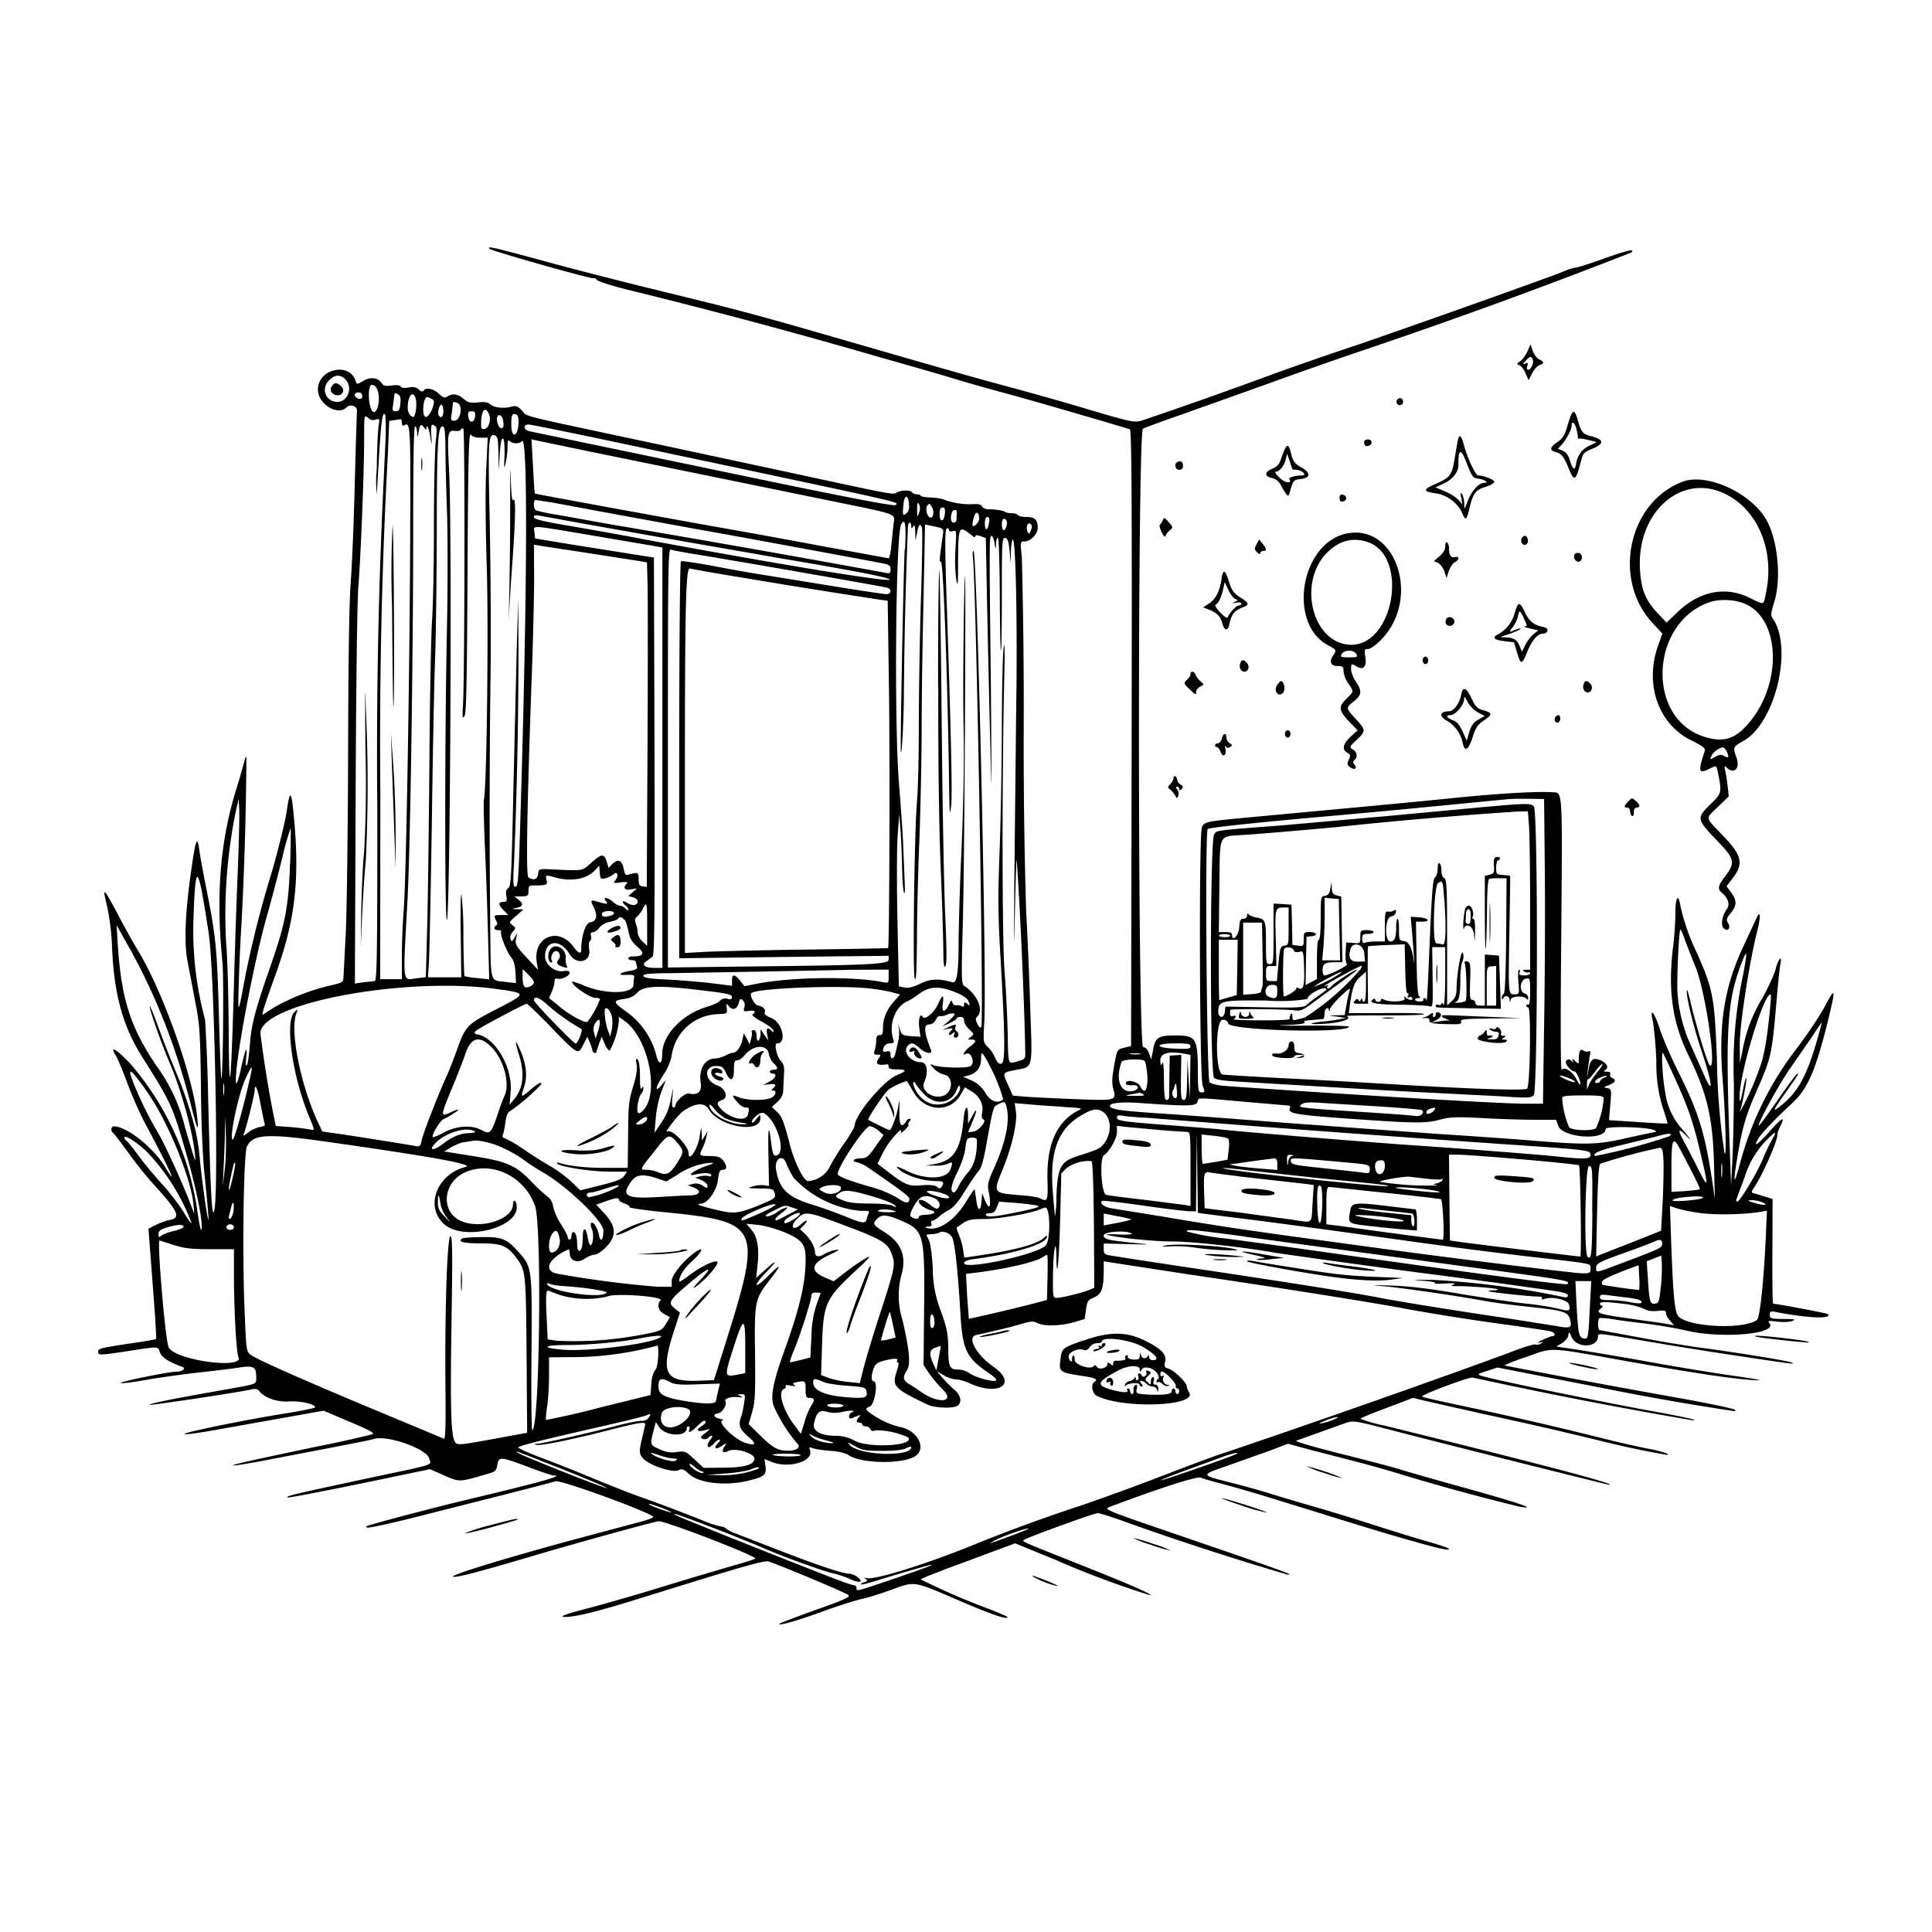 <svg xmlns="http://www.w3.org/2000/svg" id="svg" width="1024" height="1024" version="1.1">
  <path fill-rule="evenodd" d="M259.6 131.9c1.2 1.2 54.6 16.3 55.2 15.6q.6-.4 1.6.9c.6.7 7.6 3 15.6 5a3237 3237 0 0 1 134.5 36c17 4.8 34.4 9.8 38.5 11.1s17.6 5.2 30 8.5c17.4 4.8 52 14.9 63.8 18.5 1 .4 1.2 33.6 1 163.7l-.3 163.2-3.6.9c-4 1-3.9.7-5.9 12.8-.6 3.4-.6 6.9 0 8.8 1.8 6.5 1.8 6.5-19.4 5.7-10.5-.4-22.4-1-26.5-1.3l-7.3-.6-2.4-5.4c-3.1-7-3.3-6.7 3.4-8.1 10.1-2 9.4.7 8.2-34.2-.5-16.8-1.5-39-2.1-49.5a2910 2910 0 0 1-1.3-99.5 3107 3107 0 0 0-1-88.7c-.9-8-.8-8.3 1.1-8.3 3.6 0 7.3-3.8 7.3-7.4 0-4.2-1.6-5.6-6.1-5.6-2.1 0-4-.4-4.4-1-.3-.6-1.9-1-3.4-1s-3-.3-3.4-.7c-.8-.7-4.7-1.3-8.9-1.4-1.4 0-2.9-.6-3.2-1.4q-.6-1.5-4.3-1.3a40 40 0 0 1-15.2-2.1c-1.2-.7-4.7-1.3-7.7-1.4s-5.4-.5-5.4-1q-.2-.6-2-.7c-1 0-2.2-.4-2.5-1-.8-1.4-6.1-1.3-8.3.1-2 1.2-1.3 1.3-58.7-11.1l-63-13.5c-80.8-17.2-73.6-15.4-76.7-18.7-2.3-2.5-3.3-2.9-5.6-2.3-4.1 1.2-9.4.6-11.4-1.2-1.3-1.2-3-1.4-6.5-1-4 .4-5.2.1-7.6-1.9q-4.5-3.9-8.5-1.3c-1.5 1-2.3.7-4.7-1.5-2.9-2.7-6.9-3.4-8-1.5q-.7 1-2.6-.7c-1.3-1.2-2.8-1.5-5.3-1q-3.4.6-4.2-.5-.7-1.1-4.8-.6c-3.4.5-4.4.2-5.3-1.2-1.9-3-6-3.5-9.8-1.2-3.3 2-3.4 2-4 0-3.3-10.2-20-6.4-20 4.6 0 7.7 10.5 14.1 15.2 9.4 2-2 5.8-.7 5.5 2.1-.1 1.4-.7 19.2-1.2 39.5s-1.5 43.3-2.1 51c-.8 9-1.3 41.2-1.4 90.5-.1 42-.7 85.7-1.3 97l-1.2 22.6c0 1.9-1 2.4-6.7 3.7a111 111 0 0 0-30.3 11.8l-6 3.9.6-2.8c.4-1.5 3.3-10 6.5-18.8 10.1-28 12.7-49 9.9-80.9-1.5-16.7-2.2-17.9-4-5.8-.6 4.7-4.2 19.5-8 32.7a561 561 0 0 0-14 55.1c-3.9 21-4 21.2-3.4 3 .2-9.4.9-23.3 1.4-31a1881 1881 0 0 0 2.6-88.3c-.3-.2-.8.9-1.1 2.4-.4 1.6-2.4 8.7-4.6 15.8-8.3 27.1-10.5 56-7 90.6.8 7.8.3 62.5-.6 61.6-.2-.2-.8-15.6-1.3-34.2-1-35.2-1.5-41-7-68.2-1.6-8.1-3.2-17-3.5-19.7-1-7-2-4-4.4 13.7q-4.5 32-1.7 46.3l4.1 21.5c2.4 12.4 2.6 16 3 44.5.1 19 .9 37.2 1.9 47 2.6 25.6 2.8 30.2.6 16.5-1-6.9-2.4-17.6-3-23.8a117 117 0 0 0-2.6-17 213 213 0 0 0-10-29.7 622 622 0 0 1-9-22.8c-2.5-7-4.8-12.6-5-12.4-.6.6 6 19.6 10.6 30.2 6 14.2 12 35.6 13.3 48 .7 6 .4 5.2-5.2-13.8A92 92 0 0 0 83 565c-14-20.6-18.7-35.7-20.6-64.6l-.6-10 6.2 11q21.2 37.6 33 83.5c3.7 14.5 4.4 16 3.5 7-2.4-22-18.2-66.4-31.3-88-2.5-4.1-7.5-13-11-19.8-7.5-14-8.1-14.5-5.4-3.6a129 129 0 0 1 2.6 21.9c1.1 25 5.8 41.8 16.2 58.2 15.2 24 15.8 25.4 23.3 51.5 4.7 16.3 8 32 8 37.6 0 5.2-1 1.2-2.6-9.8A152 152 0 0 0 69 563.7c-7.3-7.7-11.3-10-7.6-4.2.9 1.4 3.7 8 6.1 14.6 2.5 6.7 7 17 10.2 22.8 7.5 14 13.2 25.4 13.3 26.6 0 .5-1.3-1.3-2.9-4-6-10.6-20.7-22.5-27.7-22.5-1.6 0-1.9 2.6-.4 3.5.5.3 4 5 7.9 10.3a204 204 0 0 0 13.3 16.7c13 14.2 14.9 17.9 9.1 19-2 .4-5.5 1.6-7.6 2.7l-4 2 .6 8.1 2.2 29c.9 11.5 1.4 21.1 1.2 21.4-.3.2-6.2 1.3-13.3 2.3-16.5 2.5-17.4 2.7-17.4 4.5 0 1.9.8 1.9 16.5-.5 16.3-2.5 15.1-2.5 16.3.9q1.6 4 11.7 7.5c2.3.8.4 2.6-3 2.6-3.8 0-29.5 5.2-29.5 6 0 .4 6-.3 13.3-1.6 7.2-1.3 19.7-3 27.7-3.9s17.6-2 21.3-2.6c8-1.3 9.5-.5 9.5 4.6 0 4.4 1.4 3.8-16.3 7q-41.2 7.2-40.2 8.1c.4.4 49.8-7 54.5-8.3q2.6-.5 3.6 1c2.6 3.5 9.7 6 16 5.5 5.7-.4 13.6 1.4 13.6 3.1 0 .4-6.4 1.7-14.2 3-22.4 3.5-56 10.4-55 11.2.4.4 9-.8 19.2-2.7l36.5-6.5 18-3.2 13.9 5.9c10.5 4.4 13.4 6 12 6.6a605 605 0 0 1-28.4 6.3c-38.2 8-46.4 9.9-45.4 10.2.6.2 8.2-1 17-2.7l34.4-6.6c10.2-2 20.8-4 23.5-4.8 7.3-1.9 27.5 5.3 28.9 10.3 1.1 4 5.3 2.6-34.2 11-37.3 8-41.7 9-40.8 9.8.3.3 17.4-3 38-7.2l37.5-7.8 7.5 3.3c8.3 3.6 7.8 3.6 22.3-.6 4.8-1.3 5.3-1.7 5.9-5 .8-4.5 1.6-4.4 16.3 1.1 6.6 2.5 12.6 4.5 13.3 4.5 6.3 0-5.5 3.3-46.2 13-16.8 4-45.9 11.7-51.9 13.6q-1.2.4-.8 1c.6.6 14.6-2.5 36.2-8.1l37.2-9.4c13.2-3.4 25.3-6.5 26.7-7 2.4-1 49 16 51.8 18.8.5.4-3.1 1.8-8 3L308 815c-36.4 9.7-70.5 20.1-67.8 20.7 2 .5 13.5-2.5 42.8-11.2 22.7-6.7 61.8-17.5 66-18.2 3-.5 52.5 18.6 51.3 19.8-.5.4-6 2.1-12.3 3.9s-23.2 6.8-37.5 11.2-31.8 9.4-38.8 11.2c-12.4 3.2-16 4.6-12.1 4.6 5.5 0 16.4-2.7 35.6-8.6 60.4-18.8 70.1-21.6 72.5-20.7 9 3.2 41 16.7 42 17.7 1.1 1-2.3 2.6-17.7 8-10.4 3.8-19 7-19 7.3 0 1 9-1.5 22.3-6.3 8.1-3 17.5-6 21-6.8 3.4-.7 10.7-3 16.2-5 12.4-4.6 11.6-4.7 34.6 5.2 17.2 7.5 27 10.9 26.9 9.3 0-.3-4.4-2.2-9.8-4.3a360 360 0 0 1-36.2-15.7c0-.4 11.3-4.8 25-9.8l25-9.3 21.3 8.7a494 494 0 0 0 50.5 18.9c.7-.8-10.1-5.5-39.8-17.3-30.1-12-28.8-11.3-26.7-12.4 3.2-1.8 36.7-13.9 38.5-13.9 1.1 0 7.5 2 14.3 4.5a1586 1586 0 0 0 86 28c4.8.6-.4-1.3-60.5-21.9-33.7-11.5-36.6-12.7-34-13.7 27-10.2 47.3-16.7 48.9-15.7.5.3 5.5 1.8 11 3.2a864 864 0 0 1 27.5 8c47.1 14.6 57.5 17.8 70.5 21.5 17.1 4.9 22.5 6.1 22.5 5.1 0-.4-4.4-2-9.7-3.5-5.4-1.5-17.9-5.3-27.8-8.5s-24.5-7.7-32.5-10-18.6-5.4-23.6-7-14.6-4.3-21.4-6c-17.2-4.4-17.2-4-1.4-9.5l22.5-8 8.5-3.3 11 3 22.9 5.9a648 648 0 0 1 25 7 1160 1160 0 0 0 64 17.5c10.2 1.6-.3-2-29.5-10.1-17.3-4.8-32.6-9.2-34-9.7s-14.6-4.1-29.5-7.8-26.3-7-25.5-7.4l26-9.3c4.4-1.5 4.8-1.4 24.5 3.7 24 6.3 114.7 29 115.5 29 4.4-.3-37.6-11.3-119.2-31.4A81 81 0 0 1 721 752c0-.3 6.3-3 14-5.8l13.9-5.3 8.3 2 29.3 6.6a2255 2255 0 0 1 65.6 15.1 458 458 0 0 0 31.3 6.5c2.6-.1-2.4-1.8-8.4-3-3.6-.6-14.6-3-24.5-5.5a2155 2155 0 0 0-78-18c-9.9-2.1-18.3-4-18.7-4.4-.9-.8 23.9-10.1 26.6-10.1A2553 2553 0 0 0 896 752.6q2.3.5 1.8-.1c-.4-.4-11.4-2.7-24.5-5-29.6-5.5-84-16.7-88.5-18.4-1.9-.7-1.4-1 3.4-2.5l5.5-1.8 21.4 4.2 33.4 6.5a1414 1414 0 0 0 68.5 12.1q3.7.8 2.5-.4c-.6-.6-13.8-3.4-29.5-6.2a5418 5418 0 0 1-92.7-17.3 103 103 0 0 1 12-4.6c14.4-5.1 10.1-5.3 53.2 2.4 35 6.2 54.5 9.1 65.5 9.9 8.9.6 5-.2-14-2.9a1495 1495 0 0 1-39-6.5 1776 1776 0 0 0-38.8-6.6l-11.3-1.7 3-1.8c1.6-1 3.1-2.8 3.3-4 .4-2.3.5-2.3 1.7.6 2.6 6.3 14.1 6 14.1-.3 0-1.7.4-1.6 25.7 2.7a2466 2466 0 0 0 46.8 7.5c32 4.8 32.5 4.9 29.9 3.7-2-.9-31.7-5.7-50.4-8.1a781 781 0 0 1-29.4-5l-21.7-4c-1.1 0-1.2-5.7-.1-6.3.4-.3 3.2-.1 6.2.4s11.1 1.6 18 2.4c6.9.9 16.8 2.5 22 3.8 19 4.4 48.6 1.7 43.8-4-1-1.3-.4-1.4 4.2-.8 3.1.4 6.6.2 8-.4 2-.8 1.2-1-4.7-1-6.8-.1-7.3-.3-7.3-2.2 0-1.8.4-2 2.8-1.6 16.6 3.3 30.7 4 28 1.2-.4-.5-26.7-5.4-29-5.5-.3 0-.5-12.5-.4-27.7l.1-27.8-4.5-1.4c-2.5-.8-5-1.6-5.8-1.7-1-.3-.9-1 .6-3.1 4-5.9 12.2-24.1 12.2-27.6 0-1 .7-3.2 1.6-4.8q4-8-4.6 1.6c-7 8-10.1 10.2-7.3 5.4q2.7-4.7 18.4-19.4c8.4-7.8 12.8-18.5 19.8-47.8 3-12.7 2.6-13.3-2.6-3.5-2.5 4.8-9.3 15-15 22.5a172 172 0 0 0-29.8 60q-5.1 19-2-.3c2.7-16.9 4.6-23.5 10-35.9 8.7-20 8.5-18.9 11.5-53.5.6-6.9 1.4-13.8 1.7-15.4 1-4.9-1.3-2.1-2.6 3.1-.7 2.7-3.8 9.5-7 15.3a80 80 0 0 0-10.5 27.6l-1.4 6.9-.1-9.7c-.1-10.2 5-43.1 9-59.2 2.3-9 2.1-13-.3-7.6l-7.2 15.5c-9.8 21.3-12.8 40.8-10.6 69.3 1.6 20.3 2.2 43.7 1 39.2a364 364 0 0 1-4-50c-1.3-32.6-2-36.3-10.4-55.5a112 112 0 0 1-9-25.7c-1.1-6.5-2.6-4.2-2.6 4 0 4.3-.5 11.6-1 16.2-3.2 24.2-.8 41.6 8 59.5 10 20.7 12.9 33 13.5 59l.4 17-1.3-9c-3.9-25.8-7.3-37-18.1-58.5-4-8-8.5-18.5-10-23.3-2.8-8.6-5.3-11-3.4-3.2a205 205 0 0 1 1.8 21 78 78 0 0 0 3.5 24.9c1.5 4.3 2.5 8 2.4 8.1s-7.2-.2-15.7-.8l-15.3-1 .7-8.3c.7-8 .6-8.2-1.7-8.7-2.1-.4-2-.5 1-1.6q5.3-2.2 1.6-3.8-1.3-.6-1-2 .6-1.2-1.7-1.3-2.7.1-.7-1c2-1.3.3-4-3.4-5.3-3.5-1.2-4.7 0-5.7 5.5l-.8 4.3.4-4 1-7.4c.7-2.8.5-3.3-.7-2.8q-1.5.3-2.6-.5c-1.4-1.4-2.5.7-2.4 4.4 0 3 0 3-2 1.1q-2-1.8-1.3-.3 1.2 1.9-.7.2c-1.2-1-1.7-1-2.7.1-1 1.3 2.6 5.8 4.6 5.6.8 0 3.5 6.2 2.9 6.8-.3.3-1.2-.9-2-2.6-2.2-4.3-6.4-7-7.8-5q-1 1.3-.3-71.2c.6-79.2.9-75.7-4.8-76-8.5-.5-26.8.6-47.7 2.6-21.3 2.2-42.8 4.2-116 11-19.8 1.9-21 2.1-22 5.2-1.6 4.1-1.2 132 .4 136.6 1.3 3.4 1.2 3.7-.5 3.7s-1.9-.9-2-8.7c0-20.2-.6-21.4-11.8-21.5-9.1 0-10.7 1-11.9 7.4l-1 5.3-1.2-3.2q-1.2-3.2-3.1-3.3c-2.9 0-3-326.4-.1-327.8 1-.5 9.8-3.8 19.7-7.2l44-15.7c14.3-5.2 37.7-13.5 52-18.3a3172 3172 0 0 0 143-52.1c2.5-2.3-1.4-1.4-14 3-7.7 2.8-14.7 5-15.6 5s-3.4.8-5.5 1.7c-7 3-81.4 29.4-109.4 39-15.1 5-35.1 12-44.5 15.4a2659 2659 0 0 1-70.6 25c-3.7 1-6 .6-27.7-5.9-13-3.9-32.2-9.3-42.7-12.1-20.7-5.6-30.5-8.4-80-22.7-53-15.3-59-17-100-27-21.4-5.2-51.2-12.8-66-16.9-27.2-7.4-30.8-8.2-29-6.5m550.1 54.3c-.9 2-2.6 4.4-3.8 5.2-2 1.4-2 1.6-.4 2.2.9.3 2.4 2.3 3.2 4.3l1.6 3.6 1.9-3.7c1-2 2.8-4 3.9-4.3q3.9-1.2-.2-3c-1.2-.6-2.7-2.6-3.4-4.5l-1.2-3.5zm2.8 4.4c.7 1.8-1 5.4-2.5 5.4q-1-.2-.4-2 .9-2.3-1.1-1.3c-1.5.6-1.5.4.2-1.4 2.3-2.6 3-2.7 3.8-.7M183 201c4.2 4.2 1.5 12-4.2 12-6.2 0-8.9-7-4.3-11.5q4.5-4.5 8.5-.5m-7 3.6c-1.8 2.1 0 4.9 3 4.9s4-3.3 1.4-5.2c-2.3-1.7-2.9-1.6-4.5.3m24.2 2.2c1.9 5-.4 14-2.8 11-2.3-2.9-2.4-13.8-.3-13.8q2 0 3.1 2.8m-8.1 3.1q.1 2-2 1.4-1.8-.6-2-2 .2-1.2 2-1.3 2 0 2 2m20.2 4c-.3 3.2-.8 4-2.4 4-1.8 0-2-.4-1.4-3.7l.6-5q0-1.5 1.8-.4c1.4.7 1.7 1.9 1.4 5m8.2-2.3c.7 2.8-.2 9.4-1.3 9.4-1.5 0-3.1-2.5-3-5 0-6.5 3-9.6 4.3-4.4m9.6 1c0 3.3-2.6 8.4-4.3 8.4-1.8 0-1.9-7.3 0-10.3.5-.8 4.3 1 4.3 2m510.4-.6c-1 1.7 1.3 3.6 2.7 2.2 1.2-1.2.4-3.3-1.1-3.3q-.9.1-1.6 1m-498 1.6c3.2 1.2 1.7 9.4-1.6 9.4-1.8 0-2-.4-1.4-3.7l.6-5c0-1.5.2-1.5 2.4-.7m-7.4 4.5c0 2.8-1.3 3.9-2.5 2-.8-1.4.5-6.2 1.6-5.5.5.3.9 1.8.9 3.5m24 1c1.5 2.8.3 7.6-2 8.2-1.7.4-2 0-2-2.6 0-7 2-9.6 4-5.6m-7.2 1.7q-.4 2.5-1.8 2.7-1.4-.1-1.8-2.7c-.3-2.3 0-2.8 1.8-2.8 1.7 0 2 .5 1.8 2.8M831 225c-1.7 5.8-2.7 7.4-5.5 9.3q-6.1 4-1 5.3c3.1.8 4.4 2.4 7 8.8 2.9 7.2 3.7 6.7 6.5-4.2 1-4 1.6-4.6 6.1-6.4q9-3.8.4-6.3c-5.7-1.4-6.2-2-8-8-2-7.2-3-7-5.5 1.5m-626.6 6.7L203 262a2970 2970 0 0 0-3 167.8c0 75.5-.2 90.2-1.4 90.2l-5.9.6-4.6.7.4-98c.2-56.2.8-103.7 1.4-111.8 1.4-17.8 3.1-61.9 3.1-78.8 0-12.8 0-13 2-11.3q1.8 1.8 4 1c2.2-.6 2.3-.4 1.7 3.2-.4 2.2-.9 12.5-1 22.9a68 68 0 0 0 0 13.5l1.3-22c1.1-17.1 1.7-21.3 3-20.5.4.2.6 5.8.4 12.2m70.4-6.8c-.5 7-3.8 7.3-3.8.3 0-5.4.5-6.3 2.6-5.5 1 .4 1.4 1.8 1.2 5.2m-8-1q.4 3.2-1.1 3.1c-1.5 0-3-4.8-2-6.3 1-1.7 2.8 0 3.1 3.1m-53.8.3c0 1 .4 1.8 1 1.5 3.6-2.3 3.7-1.6 3.4 60.7-.3 75.7-2.2 180.6-3.4 195.7-.5 6.3-1 17.2-1 24.3V519h-11.5l.1-98.7a2815 2815 0 0 1 4-180l.7-17.2 2.6-.4 3.3-.5q.8 0 .8 1.9m622.5 3.2c.5 1.7.8 3.8.8 4.4q0 1 .6.8c.4-.2 2.7.1 5 .7l4.4 1.1-3.6 1.8a12 12 0 0 0-7.3 9.7q-1 6-3.4-2.1-1.2-3.7-3.7-4.8l-2.6-1 2-2.2c2.5-2.7 5.3-8 5.3-10.1 0-2.8 1.7-1.7 2.5 1.7M226 227c0-2.9 1.5.3 2.1 4.8q1 7.2.5-1c-.3-5.9 0-6.4 2-5 1 .5 1 2.6.4 7.7-.5 3.9-1 24.1-1 45s-.5 43.6-1 50.5-1.2 40.8-1.4 75.3c-.3 34.6-.8 74.3-1.2 88.2l-.7 25.4-4.8.6c-7.8 1-7.4 4.2-5-40 1.5-24.4 3.1-130.6 3.1-197.7 0-35.9.3-54.8 1-54.8s1 1.5 1.1 3.3q0 3.8.6.7c.8-5 1.3-5.7 2.9-3.6q1.4 2 1.4.6m86.8 4.5 68.2 14.4c100.2 21.3 95.3 20.2 93.7 21.8-.8.7-25.3-4-68.2-12.9l-126.2-26.3c-2.9-.7-3-3.5-.2-3.5 1.1 0 15.8 3 32.7 6.5m-76.7 6.8c0 6.7.4 21.2.8 32.2s.5 39.1 0 62.5c-1.2 55.8-1.2 152.6-.1 154.6 1.8 3.2 2.9-210 1.2-238.6-1-19.1-.8-21.2 3-20.6q2.7.3 3.3-.7.4-1 1.3-.4c.9.8.7 132.6-.2 146.2-.4 6.8-.3 7.7.8 6 1-1.6 1.3-18.1 1.6-76.5.3-59.9.7-74 1.7-72.7q1.3 1.7 5.1 1.7h3.9l-.8 16.8c-.5 10-.4 30.8.3 51.7 1 32.4 0 116.5-1.5 123.2-.3 1.2 0 11.5.4 23 .6 11.4 1.3 32.4 1.7 46.6l.7 25.8-6.4-.7a46 46 0 0 1-6.7-1c-.2 0-.5-9.7-.6-21.3a186 186 0 0 0-1-22c-.5-.3-.6 9.4-.4 21.7l.3 22.2h-17.7l.5-7.2c.3-4 1-38.1 1.6-75.8.5-37.7 1.3-76.1 1.7-85.5s.8-39 .9-66c0-49.1.6-57.5 3.1-57.5 1.1 0 1.4 2.6 1.5 12.3m28.1 3c.2 9 .2 9.3.5 2.7q.6-13.8 2.2-11.1c.4.7.7 4.7.5 9-.3 6.3-.2 7 .6 3.6.5-2.2 1-6 1-8.4 0-3.5.3-4.2 1.2-3.3 1.5 1.5 5 1.6 6.5 0 3.3-3.2 2.7 88.7-1.3 213.5-.6 19-1 22.7-2.2 22.7s-1.4-1.7-.8-11.7a2760 2760 0 0 0 2.4-113.3l-.1-27.5-.8 25.5-1.8 76c-1 45.1-1.2 50.6-2.7 51.7-1.2.9-1.5 2-1 4.3.4 2.4.2 3-1.3 3q-4.6 0-.4 4.2l2.7 2.8h-3.7c-4 0-4.2.2-2.7 3q1 1.8 0 2.5c-1.7 1-1.1 2.5 1 2.5q2 .1 1.6.8c-.8 1.3 3.2 11.3 5.4 13.7q1.8 2 2.2 7.8l.3 5.8-5-.6c-9.2-1.2-8.3 2.1-8.7-31.8-.4-43-.4-85.1.2-130.7.3-21.7 0-57.7-.4-80-1-43.7-.8-48.1 2.4-47.3 1.8.5 2 1.5 2.2 10.7m508.4-7.7-1.7 9.8c-1.4 8.4-2.2 9.5-10 13-6.9 3-6.9 4 .2 5 5.8.8 11.8 5.3 13.9 10.5 1.7 4.1 2.3 3.8 3.7-2 2-8.5 3.3-10.3 8.5-11.9 2.7-.8 4.8-2 4.8-2.7 0-1.2-5.7-3.4-8.6-3.4-1.3 0-5.8-9.5-7.5-16.2q-2.2-8-3.3-2M311 239l128.5 26.3c37.6 7.7 34.8 6.7 34.1 12.5l-1.2 11.4c-.3 3.7-1 6.7-1.4 6.7l-35.6-6.5c-19.2-3.6-43.9-8.1-54.9-10-40.6-7.3-96.9-17.6-97-17.8-.2-.1-.6-6.6-1-14.5l-.8-14.3 2.4.6zm412-4.8q.1 3 2.6 2c2.1-.8 1.7-3.3-.6-3.3q-1.8.1-2 1.3m-41.8 3.4c-.5 1-1.5 3.5-2.2 5.6-.9 2.8-2 4.1-4.6 5.2-4.2 1.7-4.4 4-.4 4.9a7 7 0 0 1 4.8 3.7c3.1 5.7 4 6.6 4.5 4.9 2.2-7.6 2.1-7.5 6.2-8 5.3-.7 5.4-3.3 0-6.3-3.1-1.8-4.1-3-5-6.4-1.2-5.1-2-6-3.3-3.6m102.3 16.1c3.2.4 6 2.2 3.3 2.2-2.9 0-6.7 4-8.7 9.3-2 5.1-2 5.2-2 1.7-.1-2-.6-4.2-1.2-5q-1.2-1.8-.4 2l.6 3.5-1.8-2.2a24 24 0 0 0-7.1-4.6l-5.4-2.3 4.2-1.9c4.7-2.1 8-6.2 8-9.8q-.2-13.5 4.4-1c2.8 7.1 3.4 7.8 6.1 8.1M270.4 262a2453 2453 0 0 1-.8 67.5c.2-5 1-18.6 1.9-30.3q2.7-37.4.5-34.2-.9 1.5-1.3-12c-.2-7.4-.3-3.4-.3 9m-47.1-16c0 3 .2 4.3.4 2.8.2-1.6.2-4 0-5.6s-.4-.2-.4 2.8m461.7 2.8 1.8.2c3.2 0 6.3 3 3.2 3-3.4 0-7 1-6.6 1.9 1.6 2.6-2.4 2.2-5.2-.7q-3.1-3-2-3.2c2 0 4.4-3 5.3-6.5l.7-3 1.4 4zm-60.7-4c-2.2.7-1.5 4.2.7 4.2q2 0 2-2 0-3.2-2.7-2.3m267.6 10.6c-28.6 10.7-37.5 51.1-16.4 74.5l5.6 6-2.3 6.4c-7.3 20.7.3 42 18 50.4 5.6 2.8 7.2 4 6.8 5.3-3.6 11-3.4 12.3 2 9.8 4.4-2.1 4-2.3 4.9 1.6 2.2 10.8 2.1 11.1-3.9 17-7.6 7.4-7.5 7.8 4 19.8 8.8 9.1 9.2 11.2 3.9 18.2-3.9 5-4.3 6.8-2 8.8 3.6 2.9 4.6 6.5 2.6 9-2.4 3.2-3.2 8.6-1.4 10 2.2 1.9 3.8-.4 2.2-2.9-1-1.7-.9-2.4 1.4-5.2 3.3-4 3.4-6.7.2-11l-2.4-3.3 2.8-3.6c6.5-8.2 5.6-12.6-5-23.5-9.4-9.9-9.2-8.3-2.3-15l5.7-5.5-.6-5.3c-.3-3-.9-6.7-1.3-8.3q-.9-3.6.7-1.7c4 3.8 7.3.6 5.3-5.2-2-5.5-1.9-5.8 3.5-8.8 17-9.3 26.6-49.3 15.7-65-1.2-1.6-1-2.7.6-8.1 4-12 2.3-31.9-3.4-43.1-7.6-14.8-31.7-26.2-45-21.3m22 6.2c17.8 8.3 27 30.1 22.2 52.8-1.4 6.7-.6 6.5-8.8 2.5-12.6-6.2-26.4-3.5-37.8 7.4l-6.1 5.8-4.7-5c-6.6-7-8.8-12.6-9.4-23.7-1.5-29.8 21.7-50.5 44.6-39.8M710 264q0 2.2 1.8 1.8 1.6-.4 1.7-1.8-.2-1.4-1.7-1.8-1.9-.4-1.8 1.8m-228.2 3.2q.3 3.4-1.3 4.8c-2 1.7-2.2 1.3-1.7-4.3s2.5-6 3-.5m-188.8-.8 35 6.5 41.5 7.6c12.3 2.1 69.7 12.7 96.3 17.7 5.6 1 6.2 1.4 6.2 3.6 0 2-.4 2.3-2.7 1.8a10962 10962 0 0 0-145.8-25.7l-27.8-5a98 98 0 0 1-11.7-2.4c-1.2-.7-1.4-5.5-.2-5.5zm194.1 5.4c-.9 2.5-1 2.4-1-1.8 0-3.6.2-4.1 1-2.7q1 1.8 0 4.5m7-2.8c1.4 2.9.2 6.5-1.7 5-1.4-1.3-2-5.2-.7-6.3 1-1 1.1-.9 2.3 1.3m6.8 3.2c-.4 4.6-2.8 4.9-2.8.4q-.1-3.7 1.6-3.6 1.6-.2 1.2 3.2m-293 49.3c.2 28.6.5 52.4.7 53 .7 2 .3-88-.4-96.5a510 510 0 0 0-.3 43.5m299.3-50.2-.1 3.2q0 2.5-1.5 2.5c-1.5 0-2-2.6-.9-5.5.6-1.5 2.6-1.7 2.5-.2M519 275c0 1.7-2.7 4.5-3.5 3.7-.2-.2 0-2.1.6-4.3 1-3.8 2.8-3.4 2.9.6m-205 3.4 39.5 7 63 11c38.3 6.5 54 9.6 55 10.7 1.9 2-59-8-131.5-21.5-10.2-2-27.2-5-37.7-6.8-14.3-2.4-19.3-3.6-19.3-4.7q-.1-1.4 2.8-.8zm210.2-1.4c-.6 4.4-2.2 4.7-2.2.6q0-3.5 1.3-3.6 1.4 0 1 3m92-1.3q-.7 1.7-1.5 2.4c-.5.3 0 2 .9 4q1.6 3.2 2.1 1.9c.2-.8 1.3-2.2 2.3-3 1.7-1.4 1.7-1.6-.7-4.3-2.2-2.5-2.5-2.6-3-1m-82.9.3c.8 1.3-.4 5-1.6 5-.5 0-.9-1.4-.9-3 0-3 1.3-4 2.5-2m-54 15.3c-.7 15-2.5 107-2 107.5.6.7 1.6-19.7 1.6-33.3a2713 2713 0 0 1 2.1-85.7c0-1.6.4-2.8 1-2.8q.7.2.8 1.8-.1 2.1 1 .2 1-1.8 1.1 3l.1 4.5.8-3.8q1.2-6.8 2.6-3.2c.4 1 .2 18.2-.5 38.3-.6 20.2-1.1 50-1.1 66.2s-.4 34.7-1 41c-1.4 17.6-2.3 90-1.2 93.5.8 2.2 1-3.5 1.2-20 0-12.6.6-36.7 1.3-53.5.6-16.8 1.2-43.8 1.2-60s.5-47 1-68.2l.8-38.8 2.4.5c8 1.7 7.5 1.3 7 5.3-1.7 11.7-2 14.5-1 13.9 1.3-.8 3.7 65.9 4.4 122.8.2 11 .3 12.1 1 7 .7-5.7.1-33.8-2.1-101.5-1.3-37.9-1.3-46 0-46q1 .1 1 1 .2 1 2 .5c2-.6 2-.3 1.4 9.7a90 90 0 0 0 .4 15.8c.8 4.7 1 3.3 1-10 .2-18.6.3-18.8 7.4-13.1q1.6 1.3 1.8.3-.1-1 2.8 0l2.7 1 .3 15.2c.5 29 2.3 107.2 2.6 114.1.2 3.9 0-18.6-.2-50-.9-77.3-.9-80.5.3-80.5.5 0 1.3 1.6 1.6 3.7q.7 5.5.8.6c0-1.8.5-3.3 1-3.3s.9 13.3 1 29.7.3 29.9.6 30.1.5-13 .5-29.7c0-28.3.1-30.2 1.8-30 1.3.3 1.8 1.8 2.3 7l.6 6.4.1-6.2c.1-3.5.6-6.3 1-6.3 1.6 0 2.5 44 1.8 90l-1 92c-.2 35.1-.1 39.3.3 16 .4-17.3.8-30 1-28 1.6 22.4 4 73.4 4.5 101.4.1 3.7 0 4-4 5.1-5.3 1.6-5 2.3-5.3-15a665 665 0 0 0-1.7-33c-1.3-17.9-1.4-104.8 0-160.5.2-9.8 0-13.9-.4-11-.5 2.5-.9 20.3-1 39.5 0 19.3-.5 49-1.1 66-1 26.5-1 35.4.4 59 2.5 43.4 2.6 55.9.4 56.3q-1.7.4-3.2-3c-.8-2-2.5-4.6-4-5.9-2.4-2.4-2.4-2.6-1.8-13.3C523.1 517 517.8 292 516 292q-.7.2-.4 2.8c1.7 10.7 6 248 4.5 249.6q-.9.7-2.1-1.8c-1-2-1-3 0-3.8 3.5-3.6 0-11.7-7-16.3-1.4-.9-1.5-4.5-.7-32.5.5-17.3 1-71.1 1.2-119.5.3-67 .1-79.2-.5-51-.4 20.4-.6 49.4-.3 64.5.4 17.8 0 40.6-1 64.5a1712 1712 0 0 0-1.6 48.6c0 18.5-.8 24.2-3.4 23.5-7-2-11.6-1.9-17 .8-3.7 1.8-6.2 2.4-8.3 2l-3-.6-.7-33.2c-.4-18.2-.4-38.7 0-45.6l.9-12.5.6 7.5c.4 4.1.7 12.9.9 19.5.1 6.6.5 13.1 1 14.5s.6-.9.4-5.5l-.8-20c-.3-6.6-1.3-21-2.2-32-2.6-32-1.8-132.9 1.2-137.7 2.1-3.4 2.6.2 2 13.4m66.7-10c-1 2-1.2 2.1-1.8.6-1-2.6.2-5.5 1.7-4q1.2 1.1 0 3.4M315 284l32.9 5.6 3.2.6V513h-4.4c-5 0-6.9-1.6-4-3.6l3.2-2.4c1-.9 1.2-23 1-106.3l-.3-105.2-11.5-1.8-31.5-5-20-3.3-.3-3.2c-.4-4-3.5-4.1 31.7 1.8m397.8-1c-23.8 6-30.1 47.8-8.9 59 4.6 2.5 4.6 2.5 2.7 5.4-2.3 3.4-1.3 5.6 2.5 5.6 2.6 0 3 .4 3 2.8a14 14 0 0 0 2.5 6.4c3 4.6 3.2 4-1 8.2-4.4 4.3-4.1 6.2 1.8 12.4l4.2 4.3-3.8 3.4q-6.1 5.9-1.7 8.5c1.7.9 1.8 1.4.8 3.6s-1 2.8.6 4c2.3 1.7 4.1.8 2.5-1.2q-1.5-1.5 0-2.6c1.7-1.8 1.3-4.2-1-5.6-1.9-1.2-1.8-1.4 2-5 5.1-4.8 5-5.2-.4-11.1s-5.4-5.9-1-9.4c4.2-3.3 4.4-5.5 1-10.5-1.4-2-2.5-5-2.5-6.4 0-3.1.3-3.3 2.9-1.6 3.5 2.2 5.4.3 4.7-4.7-.7-4.1-.5-4.5 1.4-4.5 1.1 0 4.1-2 6.6-4.6 22-21.9 8.1-63-18.9-56.4m93.6 2.6c-.8 2.1 1.3 4.2 2.8 2.7 1.3-1.3.5-4.3-1.1-4.3q-1 .1-1.7 1.6M666 288.5c-1.2 2.2-1.2 2.8.3 4.2q1.6 1.7 1.7.5.2-1.1 1.5-1.2 3 .2-.3-3.8l-1.8-2.3zm58-1.5c23.8 6.8 14.6 57.9-10 54.6-19-2.5-25.8-33.2-10.8-48.5q9.2-9.4 20.8-6.1m42 2.5q0 2.7-3 5.3l-3 2.6 2.3 1c1.2.7 2.7 2.7 3.3 4.6l1.1 3.4 1.2-3.7c.7-2 2.1-4.2 3.2-4.7 2.5-1.4 2.5-3.4 0-2.7q-3.1.8-3.1-4.8c0-1.3-.5-2.7-1-3q-1-.4-1 2m-452 4 25.7 4 3.2.6.3 10.7c.2 5.9.2 44.6 0 86l-.4 75.3-2.1-.3c-1.8-.2-2.2-1-2.2-3.8 0-3.6-.5-3.9-5.1-2.5-1.8.6-2.2.2-2.8-3q-1.4-6.8-5.9-2.7l-2.1 2.2-1-3.2c-1.5-4.5-2.6-4.4-8.1.4-5.4 4.7-3.4 4.4-23 3.5-4.8-.2-5 0-5.3 2.6-.3 2.8-2.4 3.5-5.1 1.8-1.4-1-.9-34 2-114.1.5-15.7 1-36.1 1-45.4l-.1-16.9 4.3.7zm52.9 0c19.5 3.1 101.5 17.4 103.3 18 2.6.8 2.3 3.4-.4 3.4-1.3 0-12-1.6-23.8-3.5l-37-6c-8.6-1.3-22.7-3.8-31.4-5.5-8.7-1.6-16.3-2.7-16.7-2.4-.5.3-.9 47.7-.9 105.4v105l55.5-.7 55.5-.6v2c0 2.5-9.8 3-77.7 3.7l-39.3.5v-111c0-102.4.1-111 1.6-110.5 1 .4 6 1.3 11.3 2.2m467.7.3c-1 1.6.5 4.2 2.3 3.9 2.1-.4 2-4.2 0-4.6q-1.7-.2-2.3.7m-437.3 13c25.6 4.3 44 7.2 68.7 11l4.5.6.7 48.5c.5 40 .2 135-.5 135.6-.1.1-19.6.5-43.2.8s-47.8.9-53.7 1.2l-10.8.6v-88.5c0-96.8.5-116.1 2.7-115.3.8.3 15 2.8 31.6 5.5m100 57.3c-.1 38 .4 75.6 1.3 96.3a1772 1772 0 0 1 1.4 43.4c0 6.8.3 9.2 1 8.4.9-.8.8-8.4 0-27-.7-14.2-1.5-61-1.9-104s-1-78.5-1.2-78.8c-.4-.3-.7 27.5-.7 61.7m150.3-57.4c-1.1 6.8-3 10.6-6.4 13l-3.4 2.2 3.5 1.4c4 1.7 5.7 3.5 6.7 7.2s2.9 4.1 3.6.7c1.2-5.6 2.5-7.3 6.5-9 4.5-1.7 4.4-2.4-1-5.8-3.1-2-4.2-3.5-5.6-8-2-6.5-3-7-4-1.7m7.2 10.7c1.8.7 1.8.8-.1 1.6q-2.5 1.1.8.4c1.5-.3 2.7 0 2.7.5q-.1.9-1.4 1c-1.4 0-5 4-5.9 6.3-.2.7-1.9-.4-4-2.6q-3.6-4-2.2-4.3c1.4-.6 2.9-3.9 4-8.9l.6-2.9 1.9 4c1 2.3 2.6 4.4 3.6 4.9m268.9 2.1c20.5 7 21.8 43.9 2.1 65.2-7 7.7-13.5 9-24 5.2-29.2-11-26.4-59.7 4.1-70.6 5.2-1.8 12-1.7 17.8.2m-120.8 5.8a18 18 0 0 1-9.3 11.2q-4 2.4 4.4 3.4l4.6.5 1.7 5.5c2 6.7 2.5 6.7 5.5-.7 2.3-5.7 5.4-9.3 7.9-9.3 3 0 3.8-2.9.8-3.5-5.2-1-7.8-3-10-7.8-2.9-6-3.6-6-5.6.7m5 2.6c1.8 3.6 1.9 4 .4 4.1-.9 0 .4.6 2.8 1.1l4.4 1-2.6 2.1a21 21 0 0 0-4.3 5.7l-1.7 3.5-1.2-2.8c-1.5-3.6-3-4.6-7.5-4.8-3.4 0-3.4-.1 1.7-1.7 2.8-1 5.5-2.1 6-2.6.7-.8-.3-.6-4.7 1.2q-1.5.5.7-2.2a17 17 0 0 0 2.8-5.6c.8-3.8.9-3.8 3.3 1m-41.4.5c-.4.9-.2 2.1.4 2.7 1.5 1.5 4.4.1 4-2-.4-2.2-3.6-2.8-4.4-.7m-47.5 18.3c.8 1.5.4 1.7-3.9 1.7s-4.7-.2-3.9-1.7q1-1.7 3.9-1.8 2.8 0 3.9 1.8M754 350q.2 1.8 1.5 2 1.3-.2 1.5-2-.2-1.8-1.5-2-1.3.2-1.5 2m-96.6 1.5c-.9 2.1.3 4.5 2.1 4.5 2.1 0 3-2.7 1.5-4.5q-2.6-3-3.6 0m-463.7 46a665 665 0 0 1-.7 54c-.6 5-1.2 18.2-1.5 29.5l-.3 20.5.8-17.5c.4-9.6 1.3-22.2 1.9-27.9a859 859 0 0 0 0-80.6c-.4-15.8-.5-9-.2 22M631 357.3c0 .8-.8 2.2-1.9 3-1.8 1.7-1.8 1.9 1.1 4.7 3.4 3.4 3.8 3.6 3.8 1.5 0-.8 1-2 2.2-2.6 2.1-1.1 2.1-1.1.1-2.8a10 10 0 0 1-2.6-3.4c-.7-2-2.7-2.3-2.7-.4m45.8 6c-2 3 1 6.6 3.3 3.8 1.4-1.6.4-6.1-1.2-6.1q-.7.2-2.1 2.3m162.6-.8c-.9 2.1.3 4.5 2.1 4.5 2.1 0 3-2.7 1.5-4.5q-2.6-3-3.6 0m-65 6c-.8 4.3-4 8.5-6.3 8.5-5 0-5.6 2.6-1.2 5a18 18 0 0 1 8.5 12.3c1 4.4 3 3.1 5.1-3.5 1.6-5.1 2.7-6.7 5.9-8.9 4.8-3.2 4.7-4 0-5.4-3.3-.8-4.3-1.8-6.4-6.2q-4.3-9.2-5.6-1.8m8.8 9 3.7 2-3.3 1.9c-2.5 1.3-3.7 3-4.8 6.4l-1.4 4.7-2.2-4.8c-1.6-3.5-3-5.2-5.2-6-3.4-1.3-4-2.7-1-2.7 2.3 0 7-5.4 7-8.3q-.1-2.8 1.8 1.3c1 1.9 3.4 4.4 5.4 5.5m41.5 2.2c-1.3 1.2-.7 3.3.8 3.3q1.3-.2 1.5-2-.2-3.1-2.3-1.3M681 389q.2 1.8 1.5 2 1.3-.2 1.5-2-.2-1.8-1.5-2-1.3.2-1.5 2m-473.3 16 1.3 36 .7 19.5v-18c0-9.9-.5-26.1-1.2-36l-1.3-18zm439.9-13.5c-.4 1.4-1.3 2.5-2.1 2.5q-1.3 0-1.5 1 .1 1 1 1c.6 0 1.5 1.2 2 2.7 1.3 3.2 3.4 1.3 2.4-2.2q-.5-1.8.3-.8.8 1.2 2.3.2c1.3-.8 1.3-1-.2-2-1-.5-1.8-1.9-1.8-3 0-2.7-1.7-2.4-2.4.6m267.4 6.4q2.4 4.9-1 2.9c-1.7-1-2.5-1-5 .4-2.9 1.6-2.9 1.6-1.8-.7.9-2 4-4.2 6-4.4q.8.2 1.8 1.8m-293 14.5c0 .8-.8 2.2-1.7 3.2-1.5 1.5-1.5 1.8-.2 2.8.9.6 2 2 2.7 3.1 1 1.9 1.1 1.9 1.7.2.4-1 .2-2.4-.5-3.2q-1.3-1.5-.1-1.5 1 0 1.1 1.2-.1 1.3 1.3 0t-.5-2.3q-1.6-1-1.8-2.4t-1-2q-.9-.5-1 .9M818.8 463c.2 21.7 0 58-.4 80.8l-.6 41.2H809c-13.1 0-86.3-4.3-159.5-9.4-4-.3-7.5-1.1-8.4-2-1.5-1.5-2.5-132.6-1-134.2.8-.7 21.7-3 53.8-5.9a7472 7472 0 0 0 85.5-8l19.5-1.9c2-.2 7.1-.3 11.5-.2l8 .1zm44-38c-2.2 2.4-2.2 3-.3 3q1.3.2 1.5 2c0 1 .5 2.2 1 2.5q1 .4 1-2t1.5-2.5q3-.2-.3-3.3c-2.2-2-2.2-2-4.5.4M126 462.5c-.7 15.4-1.6 43.8-2.1 63-1.5 52.2-2.5 59.9-2.7 19.5-.1-18.4-.7-39-1.4-46a275 275 0 0 1 5.5-70.5l1.2-5 .3 5.5c.2 3-.2 18-.8 33.5m662-34.9-52.5 4.9-56.5 5c-36.2 2.8-33.9 2.5-35.5 4.8-2.2 3.2-2.3 126.8 0 129 1 1 5.2 1.6 14.7 2.1L702 576c16.8 1 40.6 2.4 53 3l39.4 2c15 1 17 1 18.5-.5 2.2-2.1 2.3-150.4.1-153-1.5-1.8-3.5-1.8-25 .1m22.4 10c.3 4.3.6 23.2.6 42V514h-2.2q-2.6-.1-.8 1 1.4.7 2.2.4.7-.3.8.5c0 .6-1.4 1.1-3.1 1.1q-3.4 0-2.5-1.5.5-1.3-.3-1.5c-.5 0-.6 3-.3 6.5.5 6.4.4 6.5-2 6.5-3.4 0-3.4.8-2.8-33 .3-16.2.5-29.6.4-29.7 0-.2-1.7-.4-3.7-.5-3.6-.3-3.7-.4-3.7-4 0-2.1.5-3.8 1-3.8q.9-.1 1-1-.2-1-1.7-.8c-1.4.3-1.7 1.2-1.5 4.5.3 3.8.1 4.3-2.2 4.9l-2.6.6v19.6c0 10.7.2 19.3.4 19 .3-.2.6-8.5.7-18.5q.1-18.3 1.3-18.5a21 21 0 0 1 5.1-.3h4l-.2 30.5c-.2 19.5-.6 30.6-1.3 30.8q-.9.5-1 2 .1 1.5.7.5c.7-2 3.3-1.6 3.4.5q0 2.4.6 0c.5-2 7.2-2.2 8.5-.3q.8.9.8-.7-.2-1.7-2-2.3c-3-1-2.4-7.2.8-7.8 2.1-.4 2.2-.2 2.2 7q0 7.2-1 6.8t-1 .4q.1 1 1 1.1c1.6 0 1 41.5-.6 43-1.2 1.2-31.8.1-74.4-2.5-13-.8-37.5-2.2-54.5-3-17-.9-31.7-1.8-32.6-2-3.9-1.2-3.8-29 .1-29q2.6 0 3 2c1 3.7 64 5.4 64 1.6 0-.3-10.2-.6-22.7-.5s-17.7-.1-11.5-.3c7-.2 11-.7 10.7-1.3-.6-1-.4-1 5.5-1.5l4.3-.4c.4 0 .7-1.2.7-2.5 0-2.8 1.6-4.3 2.3-2.4q.6 1.3.6-.2c0-.9 2.6-4 5.7-7s5.3-4.6 4.9-3.5-1.2 4.6-1.8 7.8l-1 5.7-4 .1-4.2.2 4.5.6 4.5.7-4.1.7c-2.3.5-6.3 1-8.9 1.2-2.6.3-5 .7-5.4 1-.3.4 3.4.4 8.4 0 8.4-.7 13.3-2.6 10.2-3.9-.6-.3 8.1-.5 19.6-.4 11.4 0 21-.2 21.4-.6.7-.6-7.4-.8-28-.6h-11.8l.6-4.7c1.2-8.6 2.4-12 5.5-14.6l3-2.7v8c0 4.7-.4 8-1 8q-.9-.2-1-1.2-.1-1.4-.7 0-.5 1.5-1.3.3-.6-1.4-2 .4c-1 1.3-.7 1.5 3 1.5h4.1l-.2-15c0-8.3 0-15.2.2-15.4s4.7-.5 9.9-.7l9.5-.4.3 13.3c.2 8.2.6 13 1.2 12.7q.9-.5.3 1.1t.5 1 1.7.4c.9 1.4-1.9 1.2-3.4-.2-1-1-1-1-.6.4.7 1.8-8.6 2.2-11.2.5q-1.2-.7-1.3.2-.2 1-1.5 1.1-1.3-.1-1.5-1t-1-.5c-3.3 2 .5 2.9 13.6 3 7.6.1 14.8.5 15.9.8 2 .7 2 .3 1.8-15.3l-.2-16h6.9v16.3c-.1 10-.5 15.4-1 14.2q-.8-1.7-1-.6 0 1.1-1.5.7-1.3-.4-1.5.4c0 1.2-1.8 1 18 1.4l16.5.3-.5-14-.5-14.2-3.7-.3-3.8-.3V533h-2.5q-2.5 0-2.5-1.5-.2-1.3-1.5-1.5c-1.4 0-1.6-1.5-1.3-10 .3-8.8.1-10-1.5-10.4q-1.9-.5-1.3 1.2c.9 2.7 1.2 19 .4 19.7-.4.4-2.2.8-4 1q-2.9 0-1.7-.2c2.2-.5 2.9-3.3 2.9-12.1 0-4 .5-8.2 1-9.4a6 6 0 0 0 .4-4.6c-.8-3-3.3 10.7-3.4 18.7 0 3.3-.6 5-2.5 6.7l-2.5 2.3v-33.5c0-28.8-.2-33.5-1.5-34-1-.4-1.5-2-1.5-4 0-1.8-.5-3.6-1-3.9q-1-.4-1 2.8c0 2-.6 4-1.3 4.6-1.4 1-1.8 7.1-3.6 50.1-.4 9-.8 16-1 15.3q-.2-1.2-1.2-1.3-.8 0-.5.9t-2 .9c-1.3 0-2.4-.4-2.4-1q.1-.7 1.8-.8 1.7 0 .5-.8c-.9-.5-1.3-6.4-1.5-20.2l-.3-19.5h3.3c4.7 0 3.3-2-1.8-2.3l-4.3-.3.7 7.8c1.1 14.2 1.5 18.8 1 15.8-1-7.2-2.6-10.4-5.3-10.7-2.5-.3-2.6-.6-2.6-6 0-3.2-.3-5.8-.7-5.8-.5 0-.8 2-.8 4.4 0 5.7-.8 7.6-3.1 7.6-3.2 0-2.8-12.7.3-13.2q2.1-.4 2.6-2.2.5-2-1-1a5 5 0 0 1-3 .6c-1.6-.3-1.8.6-1.8 7.7v8.1h-4.4a24 24 0 0 0-6 .6q-1.7.9-1.6-2c0-2.2.4-2.6 3-2.6 1.6 0 3-.4 3-1s-1.6-1-3.5-1c-3.3 0-3.5.2-3.5 3.5 0 3.5 0 3.6-3.7 3.3l-3.8-.3-.3 5.4c-.2 3.2.1 5.7.8 6.1 1 .6-9.8 6-12 6-.6 0-1-1.3-1-2.9 0-3.3 1.4-4.1 6.8-4.1h3.7l-.3-17.4-.3-17.4-2.4-.6c-2-.5-2.5-1.3-2.6-3.9l-.2-3.2-.6 3.5q-.5 3.7-2.9 3.8c-2.1.3-2.2.7-2.2 11.8 0 7-.4 11.4-1 11.4s-1 4.2-1 10.5v10.4l-3 1.6-3 1.6.2-12.8.3-12.8 2.8-.3c3.6-.4 2.5-2.2-1.4-2.2-2.7 0-2.9.3-2.9 3.8 0 3.7-.1 3.8-3 3.4l-3-.4-.2-10.7-.3-10.6-4.7-.3-4.8-.3v16c0 15.4 0 16.1-2 16.1-1.9 0-2-.7-2-10.4 0-12.7-.2-13.4-4.8-14.2-2-.4-4-1.2-4.4-1.8q-.8-1-.8.6-.1 1.7-2 1.8c-1.5 0-2 .8-2.2 4.7-.3 4.3-3.8 7.8-3.8 3.7q0-1.4-3.6-1.4H646l.3-24.5c.4-28.5-.9-26 13.1-27 5.6-.3 27-2.1 47.7-4a2457 2457 0 0 1 97.6-8.4l5.1-.1zm-656.7 20c-.7 22.5-2.4 31.6-10 53.5-8.2 23.3-10.6 32.4-11.2 42.1-.4 4.8-1 9.8-1.5 11q-1 2.5-.5-3.8.9-10.7-3 7c-1 4.4-2 7.4-2.3 6.7-1.7-5.2 8.6-61.6 16.3-88.7a973 973 0 0 0 8.2-31.2A157 157 0 0 1 154 439c.2 0 .1 8.4-.2 18.8m167.1 7.7a13 13 0 0 0 4.4-2.2c2.2-2 2.7 1.4.6 3.6-1 1.1-.5 1.3 3 .8 3.3-.4 4.1-.2 3.3.6-2.2 2.2-1.2 3.7 2.1 3.1l3.3-.5-2.3 2-2.3 2 2.5.7c2.8.7 3.5 3.1 1 4-.7.4-2.5-.1-4-1-2.6-1.8-3.4-.7-.9 1.4q1.4 1.2 1.5 2.2-.1.7-1.6-.6c-.8-.9-2.2-1.6-3-1.6s-2.4-.9-3.6-2c-2.7-2.4-5.8-2.9-3.8-.5 1.5 1.8.7 1.9-4 .5-4.2-1.2-4.4-1-2.4 2.8 2.2 4.5 1.5 7.6-1.8 8-2.5.3-4.8 7.1-4.8 14.5 0 2.6-1.6 2-4-1.3-8-11.2-21.8-5.5-19.6 8l.6 4-6.1-6.6c-5.5-5.9-6-7-5.5-9.7l.6-3.2-1.4 2.5c-1.3 2.2-1.5 2.3-2.1.7q-.6-1.7 1.1-3.8c1.8-2 1.8-2.1-.1-3.6-2-1.4-1.9-1.5 2-4.9l3.8-3.4-3.4-.1q-4-.1-.9-.6 6-1 2-4.2l-2.5-2h3.8c3.4-.1 3.7-.3 3.7-3 0-2.3.4-2.8 2.3-2.8 7.3 0 8-.2 7.3-2.8-.7-2.8-.5-2.9 4.4-1.5 8.6 2.5 17 1 21.5-4l2-2.2.3 3.7c.3 3.5.5 3.6 3 3m-210.3 29c3 19.5 5.4 136.8 3 147-1.3 5.3-2-8.8-3.3-60.5a956 956 0 0 0-1.6-40.5 182 182 0 0 1-6.2-52.5c1.1-32.4 2.3-31.4 8.1 6.5m654.9-18.3q1.7 25.3-1 24.4a12 12 0 0 0-3.2-.6c-2.3 0-1.3-30.7 1-32.1s2.5-1 3.1 8.3m24.1 12.8c0 9 .2 12.8.3 8.3.2-4.6.2-12 0-16.6-.1-4.5-.3-.8-.3 8.3m-79.6 3.8.4 16.2h-9.5l.7-7.7c.3-4.2.6-11.6.6-16.5v-9l3.7.4 3.8.3zM343 490.2v11.1l-2.5-2.3c-1.4-1.3-2.5-3.4-2.5-4.6 0-1.3-.4-3.4-1-4.8q-1-2.5.6-3.7a16 16 0 0 0 3-4c2.2-4.4 2.4-3.8 2.4 8.3m433.6-8.6a42 42 0 0 0-1 11.1c1.3-4.1 5.3-2 5.7 3 .3 4 .4 3.7.5-2 .1-4.1-.2-6.7-.9-6.7q-.8-.1-.4-1c1-1.7-.4-6-2-6q-1.2.1-1.9 1.6m-93.6 9.3c0 9.6 0 10-2.2 10.3-2.1.3-2.4 1-3.2 9.6l-.8 9.2h-2.9c-2.7 0-2.9-.3-2.9-4s.2-4 2.8-4h2.7l-.3-14c-.5-16.2-.3-17 3.8-17h3zm96.5-5q0 4.3-1.4 3.8t-1.3-1l.2-3.8q0-2.9 1.3-3 1.3 0 1.2 4m-454-2.1q.2.8-1.8 1.5c-3.5 1-4.7.7-4.7-.9s5.5-2.2 6.4-.6m5.6 3.6c.7.8 1.6 3.7 2.1 6.3.7 3.6 1.7 5.4 4.6 8q6.3 5.2-2 5.2c-1.5 0-2.7.4-2.7 1q.2 1 2 1t2 1l.6 2.4c.4 1.1-.4 1.7-3.3 2.2-6 1-7.5 2.5-2.3 2.2 3.5-.1 4.4.1 4.1 1.3-.2.8-.3 2.4-.3 3.6.3 5.2-14 5.7-26 .9a43 43 0 0 0-6.4-2.3c-1.4 1.3 9 8.7 12.2 8.7 1.3 0 2.4.3 2.4.6a43 43 0 0 1-6.7 12.1c-1.7.7-10.7-4.4-15.8-9L291 529l1.5-3.4c.8-1.9 1.4-4.3 1.4-5.4q0-2 1.3-1.5c2 .7 6.7-1.3 6.7-3 0-1.1-.8-1.3-3.3-1-4.5.8-9.7-3.4-9.7-7.8 0-8.7 8-9.5 12.9-1.3 3.6 6.2 11.6 4.4 10.5-2.4-.4-2.2-.2-4.1.4-4.5.6-.3.8-1.5.5-2.6q-.5-2 1-2c.9 0 2.4-1 3.5-2.4 1-1.4 3.4-2.7 5.5-3.1 2-.4 4-1.1 4.3-1.6q1.3-2 3.4.6m338.2 12.8c.3 18.9.3 22.2-.2 23.2-.3.5-.5 1.5-.5 2s-2.1 1.1-4.7 1.3l-4.8.3V489h10zm-344.5-8.7c-3.8 2-3.4 3.4.8 2.1 2-.6 3.5-1.4 3.5-1.8q-.1-2.4-4.3-.3m568.3 6.1c1 2.7 3.5 9.3 5.8 14.8 5.4 13.3 11.5 56.1 7.4 52-1.2-1.2-7.6-22.5-10.2-34-1-4.4-1.9-6.9-1.9-5.5-.1 4.1 3.5 18.7 7.7 31.5 6 17.7 6.7 25.2 1.4 13l-7.1-16c-4.4-9.5-7-21.3-7-31 0-10.8 1-30.6 1.7-30a25 25 0 0 1 2.2 5.2m-567.6-1.2c-1.8 1.4-1.8 1.6-.2 2.8q1.6 1.4 1.1 2t1 .7q1.8 0 1.7-3 0-5.4-3.6-2.5M652 496c0 .5-1.4.8-3 .7-1.6 0-3-.4-3-.8s1.4-.8 3-.8 3 .4 3 .9m3.8 16.7-.3 14.7-4.5 1.3-4.7 1.4c-.2 0-.3-7.2-.3-16v-16h10zm-364.2-9.4c-1.6 2.4-1.2 6.8.6 6.8q.8-.1.3-1c-1-1.6.5-5 2.1-5 2 0 2.9 2.7 1.4 4.6q-2.4 2.4 2.9 3.9 2.6.9 1.5-.6c-.4-.8-.7-2.5-.6-3.9.6-5.3-5.6-8.8-8.2-4.8m431.5 2 .4 4.3-3.7.1q-6 .2-4.1-6.4c1.2-4.6 7-3 7.4 2m-37.5-1.7q.6 1.5 3 .9c2.2-.6 2.3-.5 2.6 9s-.5 11.8-3.3 10q-.8-.3-.9.5c0 1-5 4.1-6.5 4.1-.7 0-.6-24.5.2-25.3 1.2-1.2 4.4-.7 5 .8M924 516a233 233 0 0 0-5 58.4c0 14.9-.4 33-.8 40.5l-.7 13.5-1-28.5c-1.9-55.7-.8-70.5 6.7-89.8 2.9-7.4 3-6.1.8 5.9m-162.7.4c0 4.4.2 6 .4 3.7s.2-6 0-8-.4-.1-.4 4.3m-40.2-2.7a132 132 0 0 1-29.7 25.7l-4.1 1c-2 .6-2.3.3-2.3-1.6q.1-2.7-1-1-.7 1.5-.4 2.3c.3.4-6.6.8-15.3.7-8.7 0-15.2-.3-14.5-.6q1-.5 1.2-1.4-.2-.7-1.5-.3-1.5.6-1.5-1v-2.2c0-.7 28.7-.5 34 .2 3.5.5 4.6 0 11.6-5.3l15-11c4.2-3 7.1-5.3 6.6-5.3-1.2 0-12.8 7.5-13.6 8.9q-.8 1-1.7 1.1-.9 0-.3-1.2.7-1-.7-.3-1.4.8-.4-.2c1-1 18.2-10.3 19.1-10.3q.4.1-.5 1.8m71.9 8.7V533h-5v-10.3c0-10.2 0-10.3 2.5-10.5l2.5-.2zm-510-1.8c0 1.5-3 3.2-4.7 2.6-.8-.3-1.3-2.3-1.3-5v-4.6l3 2.9c1.6 1.6 3 3.4 3 4.1m188-3c0 3.4-.1 3.5-2.8 3-15.8-3.2-48-2.8-66.6.7l-7 1.4-2.4-3q-4.3-5.3-4.2 0v2.8l-10.2-1.3c-5.7-.7-16.3-1.6-23.6-2-10-.4-13.2-1-13.2-2s3-1.3 14.3-1.4l46.2-.8 50.8-1 18.7-.1zm239.5-1.8a64 64 0 0 1-14 7.2c.4-.6 3.7-2.6 7.3-4.5 7-3.6 8.2-4 6.7-2.7m-444 8.8c12.4 2 12.4 2.2-3.4 10.3-15.7 8.1-16.3 8.7-21 21.8a226 226 0 0 1-5 12.8c-5.2 11.4-13 31.6-13.6 34.9-.6 3.1-1 3.5-3.4 3-8-1.4-33.8-5.5-41-6.5l-8.3-1.2-2.8-6c-9-20-14.3-47.4-11-56.3 1-2.7 1-2.8-.9-1-5.3 4.8-1.1 34.5 7.9 55.8 2.8 6.9 2.9 7 .7 6.5a113 113 0 0 0-10.3-1.3l-8.2-.6-1.6-7.7a658 658 0 0 1-6.6-41.4c0-16.4 80.7-30.9 128.5-23m410.5.8c0 3.6-1 4.2-4.4 2.9-3.2-1.2-2-6.4 1.4-6.4 2.8 0 3 .3 3 3.5m-308.5-1c17.4 2 19.5 2.5 19.5 4.1q0 1.5-2.4.8a4 4 0 0 0-4 1c-.8 1-4 2.4-6.8 3.2-13.2 3.9-23.7 14.9-23.8 24.9 0 5.5-1.7 6.3-3 1.4a41 41 0 0 0-15.1-23c-8.2-5.8-8.3-6.5-2.3-7.4q4.8-.6 7.3-3.5c3.2-3.4 10.6-3.8 30.6-1.5m93.3-.5c4 .5 9.1 1.4 11.3 2l4 1.1-3.2 3.6q-6 6.8-5.9 14.2c0 3-.4 3.8-1.7 3.7q-1.9-.2-1.9 2.9c0 1.6-.4 4-.8 5.3-.6 1.8-.4 2.2 1.4 2.2 2 0 2 .1.4 2.5q-2.4 3.8 4.9 2.6.6 0 .7 1.3-.1 1.5 4 1.4c5.9 0 5.9.8.1 3.2-7 3-22.1 21.1-22.1 26.6 0 .8-2.4 5-5.4 9.2s-6.4 9.8-7.7 12.4a14 14 0 0 1-11.6 7.8c-2.3 0-7.2-9.8-9.7-19.5-3.3-12.6-4.2-14.8-7.1-17.5l-2.4-2.3 3-2.7q2.9-2.8 3-5.7l.4-8.3c.3-4.4 0-6-1.6-7.6-2.3-2.5-3.8-9.4-2-9.4 5.3 0 2.8-11.1-3-13.4q-4.1-1.6-3.6-3c.7-1.7-1-3.2-3.7-3.7-1.8-.4-4.4-5.4-3.4-6.5 2.8-2.7 48-4.4 63.6-2.4m45.5 2.3c2.6 1 5.2 2.8 5.7 3.8q2 4-.5 1.9-1.6-1.6-1.5.4 0 1.6-1.2 1a5 5 0 0 0-3-.6q-1.6.1-2-1.5-.3-2.2-1.8 1.1c-2.3 4.6-4 4.4-3.3-.3q1-7.6-2.3-.4c-2 4.8-7.2 9.3-8.4 7.2-1.4-2.2-2.4 1.5-1.7 6.4l.6 4.2-5-.3c-4.5-.4-5-.6-5.9-3.5l-1-3.2.5 3.1c.2 1.8 0 4.7-.5 6.5l-1.4 6.1c-.7 3.3-2.6 3.7-2.6.7q.1-2.3-2-1.6-1.8.4-2-.3.2-3.8 3.7-4 2.5 0 2-1.4c-3-7.8.5-18 7.2-20.9 1.4-.6 4.2-2.3 6.1-3.8 5.7-4.3 11.1-4.5 20.3-.6m195.7-1.7c0 .1-2 1.7-4.4 3.3a59 59 0 0 0-6 4.7c-1.5 1.4-4.3 1.6-22.4 1.3l-20.7-.4-.3 2.8c-.5 4-3.8 3.3-3.5-.7.4-5.2 1.8-5.5 25.5-5.3a96 96 0 0 0 21.8-.8c.1-2.7 10-7.6 10-5m234.4 17.3c-.9 8.6-2.4 17.1-3.8 21.5a156 156 0 0 1-10.9 25.2q-1 1-.3-.2c.8-1.5 3.7-16.6 3.2-17-.2-.3-1 2.2-1.6 5.4-1.5 7.5-1.8 8.4-2 5-.3-12 13.5-57.5 16.6-54.4.2.2-.3 6.7-1.2 14.5M301 541c3.4 2.2 6.6 4.1 7.1 4.3 1.1.4-1.9 7.8-3 7.8S283 531.4 283 530.2c0-2.5 2.8-1.6 7.2 2.4 2.6 2.4 7.4 6.1 10.8 8.3m93.5-7.1c-.6 2.3-.4 2.4 2.5 2 3-.5 4 .5 1.9 1.8-.7.4 1.3 2 4.7 3.8 3.2 1.7 6 3.8 6.2 4.6q.7 1.8-.9.3-3.2-3.2-2.3 2l.6 3.2-2.1-3-2-3v2.7c-.1 1.5-.6 3-1.1 3.3-.6.4-1-.7-1-2.4q0-3.1-1.6-3.1-1.3.1-1 .8c.3.5.2 2.2-.3 3.8l-.8 2.9-1.5-3-1.6-2.9-.7 3.5c-.8 3.7-3.1 6.9-5 6.9-.7 0-2.6.7-4.1 1.5-1.6.8-4 1.5-5.2 1.5-5.6 0-9 5.7-7.8 13 .7 4.5-1.6 6.7-6 5.6-2.2-.6-7.4 4-7.4 6.5q-.1.8-1 .9-1.2 0-.6-5.7c.5-5.7.5-5.6-.8 1.2-1 5-2.3 8.5-5 12.4l-3.7 5.5.7-8c.3-4.4 1.7-10.6 3-13.9l2.3-6-2.4 2.8c-3.8 4.3-3 .7 1-5.4 2.3-3.4 4-7.3 4.5-10.6 2-12.4 12-21.3 24.5-21.8 4.9-.2 5-.3 4.7-3s-.2-2.9 1.2-1.1c1.9 2.4 4.3 1.5 5.2-1.9q.5-2.9 2-1.4 1.5 1.3 1 3.7m-102.9 10.3c14.8 15.2 14.6 15.1 17.4 9.7l2.2-4.3 1.3 3c.7 1.6 1.3 3.6 1.4 4.3 0 1 2 1.9 2 1l1.4-4.3 1.5-4 1.6 3.8c.9 2.1 2.1 3.7 2.7 3.5a41 41 0 0 0 4.8-15.6v-2.3l3 2.2c12.4 8.7 18.6 37.5 10.2 47.1q-4.3 4.7-3.2-2.7c.4-2.6 1.2-5.1 1.8-5.7s1.2-1.9 1.2-2.7q.1-2-1-.2-.8 1.4-.8-6.3c0-4.9-.5-8.2-1.2-9-1-.8-1.1-.3-.6 2.5q.6 3.6-1.3 10c-3 10-3 10.4-3.2 28.1l-.2 16.8H321q-15.7 0-24.5-2.6-2-.6-1 .4c1.6 1.7 18 4.2 27.8 4.2h9l-1.5 2.3c-1.2 1.7-4 2.8-12.4 4.9l-10.8 2.7-5-4.8a70 70 0 0 0-11.1-8.1c-3.3-1.9-9.4-5.7-13.6-8.6a71 71 0 0 0-9.9-5.9q-2.3-.6-1.4-2.3c.4-1 1-3.9 1.3-6.5.5-3.7 1.2-5.2 2.8-6a107 107 0 0 0 16.2-14q.3-2.3-5.6 2.8c-5.3 4.5-5.5 4.4-3.6-1.1q2.9-8.5-1.8-19.4-4.4-10-.9 1.9 4.8 14.9-2.4 23.6l-2.5 3 .6-7.5c.8-12.2-7.8-27.3-17-29.6q-3.4-.5-1.5-2c1.4-1.4 25.7-14.3 27-14.4.4 0 6 5.4 12.5 12m32.7-4.7c.3 1.8.2 4.8-.2 6.7l-.8 3.4-1.1-3c-1.4-3.5-2.3-11-1.5-11.8 1-1 3 1.5 3.6 4.7m332.4-1.5c-.6 2-.3 2.2 4 2.2 2.6 0 4.2-.4 3.6-.8a5 5 0 0 1-1.7-2.2q-.6-1.8-.6.3-.2 1.6-2 1.7c-1 0-2.1-.8-2.3-1.7q-.3-2.3-1 .5m104.2-.3q-.1 1.3-1 1.5-1-.1-.5-1c.8-1.3-.8-1.3-2 0-.6.4-1.9 1-3 1.3q-1.8.4.6.3 2.7-.3 2.5 1.3c0 1.3 1.5 1.7 8.6 1.9 7.6.2 8.7 0 8.2-1.3s1.5-1.5 15.7-1.7l16.4-.2-18.5-.7c-24.2-1-23.3-1-23.8-.4q-.2.5 1.9 1.4l2.4 1H766l-5 .7-2.5.5 2.5-1.3c3-1.5 3.6-3.4 1.5-4.2q-1.5-.5-1.5 1m-255 0c0 .4-1.5 2-3.2 3.6l-3.3 2.8 3.8-1.7c2-1 3.7-2 3.7-2.5q.2-.7 2-.8 2 0 2 2c0 1.2 1.2 3.2 2.7 4.6 2.7 2.5 2.7 2.6.8 4-1.8 1.4-1.8 1.4.3 1.4q4.5 0-.8 3.8c-2.6 2-4.5 5.2-2.2 3.8 2.7-1.6 5.2 4.3 2.7 6.4-1.6 1.3-16.5 1-20-.5-1.8-.7-1.7-.5.4 1.8a12 12 0 0 0 5.6 3.3c4 .7 4.8 7 1.4 10-4.8 4.3-14.6-.6-12-6.1 2.3-5.3 1.5-10.5-1.8-10.5-5.5 0-10-5.7-6.9-8.8 1.8-1.8 3.2-1.5 6.2 1.3 3.2 3 7.2 3.5 6 .8q-5.5-13.5-1-13.3 2.3-.1 3.6-2.5 1.2-2.1 2-2c.5.3 1.9 0 3.2-.4 2.8-1.2 4.8-1.3 4.8-.4m227.3 2c1.5.2 3.7.2 5 0s0-.4-2.8-.4-3.8.2-2.2.4m-416.4 7-1.2 3.8-.8-3a6 6 0 0 1 .8-5.5c2.3-3.4 3-.6 1.2 4.8m645.5 6.8c-5.2 17.5-9.9 25.7-18.6 32.5-4.9 4-4.3 2.7 3.6-8.4 3-4.3 5.6-8 5.6-8.3 0-1.5-2.6 1.9-11 14-5.2 7.5-9.5 13.4-9.8 13.2-.8-.9 11-22.5 16.8-30.6l11.2-16.2c2.8-4.3 5.2-7.8 5.3-7.8.2 0-1.2 5.2-3.1 11.6m-459.9-9.1-3 1.4 3-.6c2.5-.5 2.8-.3 1.8.8-2 2-1.6 3.4.4 1.8q2-1.9 1 .4-.6 1.7.8 1.7c1.7 0 2-2.6.4-3.5q-1-.7-.5-2.1c.7-1.7 0-1.7-3.9.1m290.5.3q-.2 1-2.2.5-2.7-.7-.8.6a6 6 0 0 0 3.2 1q1.7 0 1 2.1c-.3 1.5-1.2 2-3.6 1.9-3-.1-3-.1-.6-.9 2.1-.7 1.2-1.5-1.2-1.1q-.8-.1-.8-1.6.2-2.4-1.3-.2a5 5 0 0 1-2.2 1.7q-.9.2-1.3 1.5c-.4 1.8 13.4 3.5 15.1 1.8q1.2-1.1-.8-1.1-2.4.1-.5-1 2-1.1-.2-1-1.6 0-1.2-1.3c.3-.8-.2-2-1-2.7q-1.5-1-1.6-.2m-532.9 9.8c6.7 6.4 10.3 19.2 7.4 26-1 2.1-2.8 7-4 10.8-3.4 9.6-3.8 10-8.6 7.4-5.3-2.7-12.9-2.1-20 1.6a24 24 0 0 1-5.5 2.4c-.9-1 3.9-9 5.8-9.7 2.7-1.1 8.6-5 7.6-5-.4-.1-2.3.7-4.3 1.6-5.1 2.4-5 1.8.8-12.3 3-7.1 6.2-15.4 7.2-18.4q4.3-13.5 13.6-4.4m422.9-.8c0 2.6-3.3 5-6.4 4.6q-2.7-.3-2.3 1c.5 1.4 11.7 2 11.7.6q.2-.9 2.8-.9l2.7.1-2.5.9-2.5.8 2.5-.2c3.2-.3 2.9-2.1-.5-2.5-2-.3-2.5-.9-2.5-3.3q0-3-1.5-2.9-1.3.1-1.5 1.8m-52 .8c0 1.3-1.2 1.5-8 1.2-11.2-.4-11.2-2.8 0-2.8 6.6 0 8 .3 8 1.6m-223.6 3.8c.4 1.8 1.5 4.1 2.6 5.1q3.8 3.5 0 3.5-1.8.1-2 1 .1.9 1.5 1c2.6 0 1.6 2.6-1.7 4.3l-3.3 1.7 3.3-.3q5-.7 2 2.1-1.5 1.4 0 1.2c2.2 0 1.2 3-1.4 4-3.8 1.5-13 1.2-17-.5-3.7-1.5-3.8-.9 0 3.3 1 1.2 2.8 2.2 3.8 2.2 2 0 2 .4 1.2 3.8-1.1 4-9.5 2.1-14.4-3.2-2.4-2.7-2.2-3.5 1.2-4.8 3-1.3 1-6.2-3-7.5-6.8-2.4-7.4-10.3-.6-10.3 3 0 3.7.5 5.1 3.5 2.5 5.2 4.3 4.5 4.3-1.5 0-4 .3-5 1.7-5 1 0 2.6-1.1 3.8-2.5 4.5-5.7 12-6.3 13-1m75.2-2.8c-1.3 1.3-.7 2.2 1 1.6q1.6-.5 1 .2c-.9 1 1.1 3.5 3 3.5 1 0 1.1-.4 0-2.2q-2.8-5.1-5-3.1m-81.2 2.5c-2.2 1.2-4.5 3.7-4.5 5q0 .8 1 .3.9-.3 1.8 1.1c1.3 2.3 3.2.8 3.2-2.5 0-1.5.5-3.2 1.2-3.9 1.5-1.5 0-1.5-2.7 0m122.4 5.5a85 85 0 0 1 7.8 18.9c-2.6 2.6-6.5 1.3-9.3-3.1a16 16 0 0 0-7.4-6.8l-4.5-2 3.2-.8c4-1.1 6.3-4.3 6.3-8.6 0-4.4.4-4.2 4 2.4m80.3-5a18 18 0 0 1-5 0c-1.6-.2-.5-.4 2.2-.4s4 .2 2.8.4m23.5-.2 3.2.6-.2 11.7-.2 11.7-.6-10.5-.6-10.5-.2 10.8c-.2 8.8-.5 10.7-1.7 10.7-1.6 0-1.8-1.7-1.5-16.2l.1-7.7-3 .2-3.1.2-.2 10c0 5.5-.2 10.8-.1 11.8q-.1 1.6-1.4 1.7c-1 0-1.3-2.5-1.4-10.7q0-10.5-.9-8.8c-.7 1.6-.9 1.4-1-1.5q.1-5.7 12.8-3.5M887.5 571c7 15.3 9.7 23 13.4 38.5 4.9 20.6 4.8 21.3-.9 10-2.7-5.5-6.1-12-7.5-14.5q-5.4-9.9 1.6-2.7 4.1 4.2-1.6-2.8a37 37 0 0 1-10-21.2c-1.3-6.7-2.1-21.3-1.1-20.2.2.2 3 6 6.1 12.9m-280.9-8.7c1 1 2 9.5 1.4 12.5q-.9 6.2-3.7.9c-1.4-2.8-8.3-3.9-7.5-1.2.1.5 1.6.8 3.2.7 4-.4 4.1 2.3.3 3.1-6.5 1.3-9.3-6.3-5.8-15.5.5-1.4 10.8-1.8 12.1-.5m240 6c-2 2.4-4 5.4-4.5 6.8l-1 2.4v-2.7q0-2.6.6-2.8c.5 0 2.1-1.8 3.7-4s3.4-4 3.9-4-.8 2-2.7 4.3m-715.5 9.2c-3.4 14.3-7 26.5-7.8 26.5-2 0 3.2-25 7-32.7 4-8.4 4.1-7.8.8 6.2m246.6-10.9c-1.5 1.5-.6 4.1 1.8 5.4q2.6 1.4 3.6.3 1.1-1-1.5-1.7c-1.4-.3-2.6-1-2.6-1.5s1-.7 2.1-.4q2.3.6 1.7-.8c-.5-1.5-4-2.4-5-1.3M78.6 579.7C89 594.5 101 624 102.5 638l.5 5.5-1.9-5c-4-10.7-13.4-31.3-17-37.5a197 197 0 0 1-13.6-27.6c-3.3-8.7-1.2-7.1 8.2 6.3m753-8.2c2 .8 3.4 1.8 3.1 2-.3.3-2.5-.3-4.9-1.4-5.2-2.3-3.5-2.8 1.8-.6m18.5-.3q-2 1-2.2 2-.1.7-1.6.8c-2 0-.8-1.9 2-3 3-1.2 4.5-1 1.9.2m-731.6 8.5c-.2 1.6-.4.5-.4-2.2s.2-4 .4-2.8a18 18 0 0 1 0 5m365-1.7c6 11.4 20 12.3 25.7 1.8l2-3.5 3.3 2c4.4 2.5 6.7 7 5.9 11.2q-.7 3.4.6 3.8c2.1.7-2.5 6.2-5.5 6.5l-2.6.3 1.8-4.3c3-7 3.4-9.7.7-4.8l-2.5 4.5v-4.2c-.1-6.6-1.7-5.1-2.4 2-1.5 16.2-5.3 22-15.5 23.7l-4.7.8h4.8a18 18 0 0 0 6.9-.9c2.7-1.4 3-.9 1.5 3-2 5.2-13.1 5.6-23 .7q-9.2-4.5-2.6.5a39 39 0 0 0 18.1 4.9c4 0 4.4.5 2.9 3-.8 1.1-1.2 1.2-2.5 0-1.2-.9-3.5-1.1-8-.8-7.2.6-8.6 0-18.3-7.4l-5.2-4 2-4.1a46 46 0 0 1 10-13.7q.9.1.3 1.3-.4.8 2-1.2c1.4-1.4 2.4-2.7 2.1-3q-.4-.5.6-1.8 1.2-1.3 0-1.3-1 0-1.6 1-4 6.5-3.8-4.8c.1-6.9 0-7.2-.6-2.7-.8 4.9-3.6 12.5-4.6 12.5-.6 0-10.7-5-11.3-5.5s8.4-14 10.6-15.8c1.6-1.4 7-4 9.9-4.7zm6.4 2.2c5.7 5.9 14.3 4.6 16.9-2.4.7-1.8 1.4-2.8 1.7-2.1 1 2.4-2.6 7-6.7 8.7-6.7 2.7-13.3 0-16.9-7-1.5-3-1.3-5.5.2-3 .7 1.2 2.8 3.8 4.8 5.8m133.4 1.6c-1.1 1.1-2.8-1.7-2-3.5q.9-1.7 1-2.5c.7-2.2.9-2 1.2 1.6.3 2 .2 4-.2 4.4m-485.5 3 2 9.9c.8 1.8.4 2.2-2.5 2.7-1.8.4-4.6 1.6-6 2.9-2.7 2-2.8 2-2.1.2 1.3-3.4 5.6-20.6 5.6-22.7 0-4.4 1.8-.3 3 7m468-4.8q1.7 1-4.5.8c-5.6 0-5.8-.1-2-.8l4.5-.8q.6 0 2 .8m244 2a46 46 0 0 1-4.1 16c-2.3 1.6-12.6 1.2-14.2-.5A45 45 0 0 1 828 582c0-1.1 2.2-1.4 11-1.4 9.1 0 11 .3 11 1.5m-379.4 2.2c1 1.8 2 4.4 2.5 5.8l.7 2.5.1-2.5c0-2.3-3.2-9-4.4-9-.3 0 .2 1.5 1.1 3.2M660 584l23.4 2q.7.2.2 1.5c-1 2.7 3 3.4 32.4 5.5 34.3 2.4 39.4 2.5 47.4.4 5.1-1.4 8.6-1.5 22.1-.8 8.8.5 21.2.9 27.6.9h11.7l1.1 3.2c2.3 6.4 25.1 8 25.1 1.7 0-1.7 22.8-1.1 26 .7q1.2.8.5.9c-.6 0-7.1 1.4-14.5 3-16 3.7-21.2 3.9-49 1.7-11.3-1-34.7-2.6-52-3.7l-82.5-6c-28-2.2-58.2-4.5-67-5-18.5-1.3-23.7-2-24.2-3.7s6-2.4 15.7-1.7c25.2 1.8 30.1 1.7 30.7-.5.6-2.5-1.9-2.5 25.3-.1m-126.6 2.3q3 11.3-6.3 32.3c-3.6 8-3.9 9.3-3 13.4 1.5 7.9.3 10-2.2 3.8l-1.3-3.3-.4 4.3c-.4 5.6-2 5.3-2.7-.5l-.9-5.8c-.1-.5-2 2.2-4.3 6-6.1 10.4-15.5 16.6-21.5 14.2q-1-.5 1-.6 2.5 0 1.8-1.6-.4-1.3.6-1.5c.7 0 2.2-1 3.4-2 1.2-1.2 3.7-2.9 5.5-3.8q3.3-1.7 8.2-9.7c2.7-4.4 5.9-9.1 7.1-10.5 1.8-1.9 2.8-5.5 4.5-15 3.6-19.7 3.5-19.4 6.1-20.7 3.4-1.7 3.7-1.6 4.4 1m197 .1c12.5.8 23 1.7 23.3 2 1.5 1.5-.8 3.5-3.4 3.1-1.5-.3-13.4-1.2-26.3-2-35.4-2.3-36.5-2.4-34.3-4.1 1.4-1.1 3.7-1.3 9.8-.9zM375.7 588c5.5 9.3 27.4 13 27.3 4.7 0-2.2 0-2.2-2 .3q-1.7 2.3-2.3 2c-1.3-1.3 4.3-6 6-5.1 7.5 4 12.6 22.6 6.2 22.6q-1.4.1-2.1-6.4-2-16.9-1.5 7l.3 15.5-2.6-.4c-1.4-.2-4.1 0-6 .6-3.2 1-2.8 1 3.7 1.1 6.4 0 7.2.3 7.8 2.2 1 2.8.3 3.2-8.9 7-10.6 4.2-12.7 4.4-22.5 2q-12.5-3-7.7-3.1c3.5 0 8.4-6.7 9.1-12.5.6-4.5 1-5.5 2.6-5.5 2.4 0 2.4-2.1.1-5-1.4-1.8-2.9-2.2-7-2.3-5.7 0-5.8-.2-3.8-4.3.8-1.6 1.7-4.2 2-5.9l.7-3-1.5 2.5-1.5 2.5-.2-4c-.1-3.5-.3-3.3-1.1 2.1-1 6.4-5.8 13.6-5.8 8.8 0-4-8.9-13.2-11.3-11.7-2.2 1.3 5.9-9 8.3-10.7 6.5-4.5 11.4-4.9 13.7-1m8.6 4.7c1.7.8 5.4 1.9 8.2 2.3 4.2.6 4.4.8 1.5.9-7.6.2-18-5.7-18-10.2 0-.7 1.2.3 2.6 2 1.4 1.9 4 4 5.7 5m179-6c10.5.6 10.8.7 8 2q-17 8.8-16.1 37c.3 10.8 0 11.5-4 9.4-1-.5-5-1.2-9.2-1.5-16.3-1.4-15.9-.7-10-15.2 4.7-11.9 7.4-24.3 6.4-29.8l-.6-3.9 7.3.6c4 .4 12.3 1 18.3 1.3m197.1 1.4c-1.2 2-4.5 3.2-4.5 1.6q0-1.8 4.3-2.5.7 0 .2.9m-176.4 1c5 2.8 5.5 11.4 1 17.2-2 2.6-3.4 3.2-13.5 6.4-9.5 3-11 5.7-11.7 21.8a54 54 0 0 1-.8 10.6c0-1.4-.6-6.8-1-12.2-2-22.2 2.5-34.5 15.3-41.8 5.5-3.2 7.6-3.6 10.8-2m24.3 3.5a17796 17796 0 0 0 189.5 14c44.3 3 45 3.1 45 5.6 0 2.2-2.6 2.4-16.5 1-8.8-1-54-4.5-72-5.7-25-1.6-102.6-8-109.5-9l-23.5-1.9c-26.8-2-29.5-2.4-29.5-4.2q-.2-1.5 2.8-1c1.5.4 7.7.9 13.7 1.2M119.1 620l-1 8.5.4-9.4c.3-5.2.6-13.5.7-18.5l.2-9.1.3 10c.2 5.5 0 13.8-.6 18.5M343 592.8c0 1.5-2.4 3.2-4.4 3.2s-2-.1.3-2c2.4-2 4.1-2.6 4.1-1.2m-18.5 4.4c-1.6 1-7 4-12 6.4s-7.6 4.1-6 3.8A58 58 0 0 0 325 598q6-5.2-.5-1m141.1 2.2 2.7 2.4-4.3 6.1c-3.8 5.5-4.7 6.2-7.6 6.2-1.8 0-3.6.5-3.9 1q-.3.9 1.3 1a19 19 0 0 1 6.8 3.3c16.8 11.5 21.4 15 21.4 16.2q0 4-6-.3a61 61 0 0 0-15.2-6.2c-10.8-3.1-16.8-5.5-16.8-6.6 0-4 14.4-25.4 17-25.4 1 0 3.1 1 4.6 2.3m148.8-.3c7 .6 13.7 1 14.7 1 1.8 0 1.9 1.2 1.9 19.6v19.7l-3.3-.6-21.3-2.7c-9.8-1.1-19-2.3-20.1-2.6-2.6-.5-3.6-19.5-1.2-21 2.8-1.7 6.9-9 6.9-12.1v-3.5l4.8.6zm-362.7.8c.6.4-.8.8-3.2.9q-6.6 0-14.2 6c-5.4 4-7.5 2.8-2.6-1.6 5.7-5.1 16-7.9 20-5.3m687.5 4.4a83 83 0 0 0-4.6 9.6c-2.9 7.3-12.4 23.2-13.8 23.2q-.9-.2-.3-1.7l4.2-11.3a48 48 0 0 1 12.2-20.2q6.4-6.6 2.3.4m-301 39.2 16.3 2.1c16.8 2 56.6 7.4 96.5 13a2772 2772 0 0 0 58.5 7.5c36 4.1 33.5 3.6 33.5 6.5 0 2.3-.4 2.5-4.2 2.5-4.4 0-76.8-9-109.2-13.5L690 656c-28.6-3.9-45-6.3-72.6-11l-27.8-4.5c-4.2-.6-7-2.6-5.5-4 .3-.3 10.1.8 21.9 2.5s22.9 3 24.6 3h3.3l.2-20.7.3-20.8.2 21.1.3 21.2zm12.8-39.7c.5.5.6 3.2.2 6l-.6 5.1-6.2 1.1-6.8 1.1c-.4 0-.7-3.5-.7-7.8v-7.8l6.6.7c3.6.4 7 1 7.5 1.6m233.9-1.4a305 305 0 0 1-39.5 10.5q-2.4-2.1 14-5.8l18-4.4q10.4-3 7.5-.3m-807.3 8a111 111 0 0 1 23.8 37.7c.4 1.4-1.3-.9-3.8-5S90 632 86 627.7s-9.6-11.1-12.6-15.2-6-7.7-6.5-8q-.9-.6-1-1.6c0-1.7 6.2 2.2 11.7 7.3m98-4.7c53.4 7.6 76.1 11.7 71.2 13-15.3 3.8-21.8 21.2-11.3 30.4 10 8.9 38.4 2.3 38.4-9 0-1.5-.4-3-1-3.4q-1-.4-1 1.8c0 8-17.2 13.5-27.7 8.8-11-5-9.4-20.8 2.7-25.9 14.2-6 31.2 2.5 36.7 18 3.7 10.9 2.4 118.8-1.5 118.8-.4 0-.6-18.5-.4-41 .3-46.2.4-45.3-7.4-54-5.8-6.4-8.5-7.5-19-7.3-5 0-9.7.4-10.3.7q-4 2.6 9.7 2.6c10.9 0 14 1.2 18.6 7.2 5.4 7.1 5.4 7.2 5.8 51.7l.3 41.5-18.5 3.4c-17 3.1-18.5 3.2-19.6 1.7-2.3-3-2.7-16.7-2-63.4.6-38.3.5-46.2-.6-45.9-1.7.6-3 40.3-2.6 80 .2 18.3 0 27.7-.7 27.4l-16.5-6.9c-52.1-21.6-82.3-34.8-86-37.6-2.3-1.8-2.4-2.4-3.2-21.7-1.4-31-.6-85.2 1.2-88.8 3.4-6.6 10.4-7 44.8-2.1m183.1 0c3.8 4.4 3.8 5 .2 10.7-3.8 6-5.7 7-10 5.2-1.8-.8-4.6-1.4-6.2-1.4-3.8 0-4 .3 3.8-9.5 7.6-9.7 8-9.8 12.2-5m159 .3q-.2 10.6-4.8 15.7c-1.8 2-4 5.3-4.9 7.1-.8 1.9-2 3.4-2.4 3.4-2.3 0-1.7-3.7 1.5-10.3 2-4 4-9.5 4.3-12.2.8-6.2 1-6.5 4-6.5 2 0 2.4.5 2.3 2.8m-256.9.4c5 1.5 12.9 5.6 17 8.8 2 1.5 6.4 4.4 9.9 6.4 13 7.5 32.1 26 32 30.8 0 5-1.5 6.7-2.3 2.6s-3-7.6-4.2-6.6c-.4.5-.2 2 .4 3.3 1.2 2.5.6 8.5-.8 8.5-.4 0-1-1.8-1.4-4-.9-5.6-2.6-6-2.6-.6 0 2.4-.3 5.1-.6 6-1 2.8-2.4 1.7-2.4-1.8 0-4-.8-6.6-2.1-6.6q-.8.2-.9 2t-1 2q-1-.1-1-1.3c0-.7-1.6-3.7-3.5-6.7-2-3-3.8-7.2-4.2-9.3a8 8 0 0 0-3.4-5.8 86 86 0 0 1-8.5-8c-8-8.3-13-10.4-30.9-13.2l-15-2.4 3.5-2.1c2-1.2 5-2.5 7-2.8l5-.8q2.8-.5 10 1.6m334-1.3c0 1.5 1 1.8 8.3 2.6 5.6.6 6.7.5 6.7-.7q.1-1.5-5.2-2.2c-7.3-.8-9.8-.8-9.8.3m295.7 4.4c7 13.3 10.7 20.7 10.3 21s-3.8.7-7.7 1l-7.3.4V619c0-15.6.8-17.2 4.7-9.7m-571.2-.6q-5 1.5-13.9 1c-10.3-.7-10.7 1-.5 2 7 .6 16.5-1 19.5-3.2 2.3-1.7 1.4-1.7-5.1.2m562.3 7.3c.1 4.1-.1 14-.5 21.9l-.8 14.4-15 6-17.2 6.7-2.2 1 .5-24.3c.4-17.1.9-24.4 1.7-24.9a294 294 0 0 1 31.7-8.5c1.2.2 1.6 2 1.8 7.7M483 610q-6.5.5-4.7 1.3c2.7 1 7.7.7 11.7-.8 3.7-1.4 3.2-1.5-7-.6m13.3 1.7q-5.2 2.3-2 2.4c.6 0 2.3-1 3.7-2q4.7-3.3-1.7-.4m188.5 1c-1 .3-1.9 1.7-2 3.2q-.6 3.7-.6-.5c-.2-2.8.1-3.3 2-3.2q2.4.1.6.6m122.1 1.8c16.2 1.4 29.7 2.8 30 3.1.8.8 1.4 48.4.7 48.4-1 0-59-7-64.1-7.8l-5-.7-.3-22.8-.2-22.7h4.7c2.7 0 18 1.1 34.2 2.5m-386.2 9.8a56 56 0 0 0 35.5 17.5c4-.2 4.7 0 4.2 1.2-.3.8-.9 2.3-1.1 3.3-.7 2.4-2.2 2.2-11.6-1.7-4.5-1.8-12.2-4.6-17.2-6.1-13.2-4.1-17.5-8.3-19.2-18.8-.9-5.6 3.6-8.2 5.4-3.2.7 2 2.5 5.5 4 7.8M677 617v3.1l-8.7-.7c-4.9-.4-10.6-1-12.8-1.4l-4-.8 4.5-.6c6.5-1 17.2-2.4 19.3-2.6 1.3 0 1.7.7 1.7 3m36.3-.9c12.4 1.1 12.7 1.2 12.7 3.6 0 2.3-.2 2.4-5.2 1.6L700 619c-13.7-1.4-15.5-1.8-15.8-3.5-.4-2.1-.6-2.1 29 .6m-133.4 33 .2 33.5-2.7 1.1c-4 1.6-14.7 4.2-17.2 4.2-2 0-2.1-.4-2-11.7.1-13 1.6-21.6 1.8-10.4.2 14.7 1.4 3.5 2-19.3l.6-24.6 2.7-2.7a20 20 0 0 1 13.3-3.8c.6.1 1.1 12.4 1.3 33.7M734 618c0 4.7-4.3 6-5 1.6q-1-4.8 3.3-4.6 1.8-.1 1.7 3m178.7 5.2c-.2 1.8-.4.6-.4-2.7s.2-4.8.4-3.3.2 4.2 0 6m-789.3.7c-.9 4-1.8 7-2 6.8-.4-.4.3-4.3 2.2-12.6q.5-2.1 1-1.8c.3.2-.3 3.7-1.2 7.6m250.6-5.8c-6.1 2.2-10.5 5.5-6 4.5 5.4-1.2 9-1 9 .4q-.1.8-1.5.4c-.8-.4-2.7-.3-4.3 0l-2.7.8 3.3 1.3c1.7.8 3.2 2.1 3.2 3 0 1.4-.3 1.4-2.5 0a6 6 0 0 0-5.2-1l-2.8.7 2.6 1c5.1 1.7 4.2 4.3-1.5 4.4-2.8 0-10.7.5-17.6.9-16.6 1-19.2-.9-12.9-9 2.4-3 6.3-3.3 13.3-.9l4.7 1.6 5.7-3.4a37 37 0 0 1 14.7-6.1q8.7-1.3.5 1.4M844 642c-.2 23.1-.5 25.7-2.5 24.2-2.1-1.5-1.3-48.2.7-48.2 1.8 0 1.9 1.3 1.7 24m-181-21.5 36.6 4c36 3.6 37.1 3.7 35.7 4.2s-53.5-4.8-75.7-7.7c-7.7-1-12.7-1.8-11-1.9s8 .6 14.4 1.4m-6.4 3 36.4 4.1 3.4.5-.6 9.6c-.7 11.5.6 10.5-11.2 8.7l-28-3.8-18-2.2-.3-8.4c-.3-10 0-11.2 3-10.6 1.3.3 8.1 1.2 15.3 2m100.2 1.4c4 .5 7.5.5 7.7 0q.3-.7.2.4c-.1.7-1.3 1.5-2.7 1.9l-2.4.6 2.5.6a159 159 0 0 1-30.7-1.9c.9-1 13.4-3 15.7-2.7zm35.3-.6c0 2 18.6 3.6 20.3 1.9s.6-2-10.1-2.7c-8.7-.6-10.2-.5-10.2.8M327.5 629a52 52 0 0 1-15.6 5.6c-1.5-1-1-2.5.9-2.5 1 0 4.4-.9 7.7-2 6.8-2.1 8.4-2.4 7-1.1m118 0c1.5 2.6-4.9 5-8.4 3.1-3.2-1.6-3.3-1.8-1.5-2.8 2.3-1.4 9-1.6 9.9-.3m255.3 10.2c-.4 11.9-2.2 12-2.6.2-.3-9.3.2-12.3 1.9-10.6.5.5.9 5 .7 10.4m33.4-7c15.6 1.6 28.9 3.2 29.5 3.4 1.1.4 2 21.5 1 21.5a3508 3508 0 0 1-53.5-7.2l-8.2-1v-10c0-8 .3-9.8 1.5-9.8zm22.2-1.8c5 .7 7.8 1.4 6.1 1.6-1.6.1-8.2-.4-14.5-1.2-8.8-1-10.2-1.4-6-1.5 3 0 9.4.5 14.4 1.1m-370.4.9c1 1.4 7.1 4.1 7.1 3.2a21 21 0 0 0-4.2-2.5q-4.2-2.2-3-.7M658 631c0 1.4 1.3 1.7 9.8 2.5 8.6.7 10.9-1.7 2.6-2.9-7-1-12.4-.7-12.4.4m-196 3c5.7 1.6 11 3.7 12 4.6q2.2 2.1-.8.5c-1.3-.7-6.5-1.2-12.2-1.2-6.8 0-11-.4-13.7-1.5-5-2-5-2.2-2.7-3.9 2.8-2.1 6-1.8 17.5 1.5m39-1c3.8 2 1.8 2.9-3.4 1.4-7-2-8.7-3.9-2.8-3a24 24 0 0 1 6.2 1.7m-267.6 5.1a17 17 0 0 0 3.2 7q3.5 4.5-1-.4c-3.1-3.2-3.7-4.4-3.6-8q0-7.1 1.4 1.4m262-3c2.5 1.1 3.4 4.1 1.5 5.3-.6.4-2.4-.5-4.1-2-3-2.5-5.9-3.3-5.9-1.7s3.4 3.9 6.5 4.7c3.5.9 1.3 2.3-3.7 2.4q-2.6.2-2.8 1.1c0 1.2-2 1.3-3.8.1-1.1-.7-1-1.4.3-4.2 3.5-7 6.4-8.3 12-5.7m407-.3c-1.4 1.2-17.2 2.4-16 1.2q1.6-1.5 12.5-2c2.5 0 4 .3 3.5.8m-574.5 1c0 .5 1.4 1.4 3 2 1.8.6 3 1.4 2.6 1.9-.2.4 7.7 1.6 17.7 2.6 52.3 5.2 53 6.9 32.4 72.2l-5.3 16.9-7.5.3c-19 .8-21.1-4-13.1-28.2l2.6-7.9-2.8-2.2c-3.6-2.9-3-4.2 6.3-12.1 11-9.6 15.3-11.4 7.6-3.4q-5.6 6-3 4.2c5.2-3.5 12.8-12.3 11.7-13.4-1.2-1.2-9 2.6-15.5 7.6-2.6 2-4.7 3.2-4.7 2.7 0-2.9 2.6-6.9 7.3-11.1 5.3-5 6-7.8 1-4.2-6 4.3-12.3 12-12.3 15.2v3h-7.5a547 547 0 0 1-52.5-6.8c-8.4-1.3-5.8-8 5.3-13q.6-.1.7 2.2c0 4 4.4 5.4 8.1 2.6 1.6-1 3.8-2 5-2s3.9-1.7 6-3.9c5.8-5.8 5.6-11-.6-17.8l-4.5-4.8 4.8-1.7c5.5-2 7.2-2.1 7.2-.9m605.7 1.2c4.3 1.7 1.4 2.1-3.7.5-3.7-1.1-4-1.4-1.8-1.5 1.5 0 4 .4 5.5 1m-810.1 5.5c-.4 1.8-1.2 3.4-1.7 3.4q-1-.2-.5-1.7l1.2-4.8c1-4 1.8-1.3 1 3m425.3-3.7c3 .7 2.3 1-6.5 3-14 3-19 3.6-19.8 2.3q-.7-1 2-1.1c2 0 2.8-.7 3.7-3.1l1.2-3 8 .6c4.4.3 9.5 1 11.4 1.3m-137.9-.3c0 .6-5.5 3.5-12 6.2s-6.3 2.6-5.8 1.1c.7-1.9 17.8-9 17.8-7.3m304.6 3.3c-1.1 7-1.6 6.6 11.1 8.1 6.5.7 14.6 1.6 18 1.8l6.3.5v-5.6c0-3-.4-5.6-.8-5.6l-12.7-1.5c-19.5-2.4-21.1-2.3-21.9 2.3M419.8 640l3.1 1-5.6 3c-6 3.2-6.3 3.3-6.3 2 0-.4 1.7-2 3.7-3.4 2-1.5 3.1-2.7 2.3-2.7a15 15 0 0 0-5.1 2.6c-2 1.4-4.6 2.4-5.6 2.2q-1.8-.3 3.7-3c6.4-3.2 5.9-3 9.8-1.7m481.8 3c8.3 1 22.6.8 31.4-.7l3.5-.6-.3 6.9c-1 27.2-3.3 49.9-5 51-6.6 5-34.5 4-41.2-1.5-2.4-2-3.2-9.5-4.4-44.3l-.5-14.6 3.8 1.3a90 90 0 0 0 12.7 2.5m-346.2-.9c1.4 5.3.7 16.4-1.2 18.1-5.4 5-43.2 13-43.2 9.3q0-1.5 4.8-2.1c20.8-2.7 38-7.8 39-11.5q.8-1.9-1.5.2c-3.6 3.3-15.3 6.5-33.5 9.2l-8.7 1.3-.6-4.1c-.3-2.3-1.3-5.8-2.2-7.9-.9-2-1.4-3.8-1.2-4l3.5-2.4c2.5-1.7 4.5-2.1 11-2.1 7.4 0 23.8-2.8 29.4-5 3.5-1.5 3.7-1.5 4.4 1M738 642c5.8.6 10.6 1.2 10.7 1.3 1 1 1.4 6.6.4 6.6-.6 0-1.1-1.3-1.1-2.9v-2.9l-11.7-1.2c-6.5-.6-13.1-1.6-14.8-2q-3.9-1 1.5-.5zm-264-.2q2.5.7-3.6.7c-3.4 0-5.7-.4-5-.8 1.4-1 5.2-.9 8.6.1m-50 1.5c0 1.3-7.3 5.7-8.1 4.9q-1-1.1 2.3-3.1c3-2 5.8-2.8 5.8-1.8m22.3 5.7c20.4 7.6 24 9.6 26 14.9 2.5 6 2.3 7.1-5.3 30.7-4 12-8 25.6-9.2 30.2l-2.1 8.3-6.6-.7a49 49 0 0 1-10.3-2.2l-3.6-1.4.5-15.7c.7-22.6 1.7-24.7 19-40.7 3.5-3.2 6.2-6 6-6.2-.6-.5-8.5 4.8-14.8 9.8l-4 3.1-4.7-2q-12-5.1 2-11.8c5.5-2.6 6.4-3.3 3.8-2.8-2 .3-4.5 1.2-5.7 2-3.2 2-5.3 1.7-5.3-.6 0-2.8-2.3-7-5.4-10l-2.6-2.4 2.2-2.3c2.6-2.8 1.3-3-1.7-.3-4 3.8-6.1 1.4-2.3-2.6 4.4-4.5 5.3-4.4 24.1 2.7m153.4-2.7c.2.1-3 1-7.2 1.8l-7.5 1.4v-6.3l7.2 1.4a61 61 0 0 1 7.5 1.7m-121.1 1.1c11 4.8 11.6 7.5 11.2 45.9l-.3 30.2 3 4.5a71 71 0 0 0 7.3 8.6c6.6 6.5-2.2 7.6-11.2 1.4-2.2-1.5-5.3-3.6-6.9-4.5-3.1-1.9-3.4-3.6-1-7.2 2-3.1 1.4-10.3-2.3-26.4a43 43 0 0 1-.3-25.3c2.2-9.3-.6-15.9-8.8-21.2-7-4.5-7-4.7-4.2-7.6 2.4-2.4 5.3-2 13.5 1.6m256-2.3c5.2.6 9.4 1.5 9.4 2 0 1-17-.7-25-2.6-3.6-.9 7-.5 15.6.6m-395.7 3.2c-6.7 2.2-16.1 7.5-10.9 6 1.4-.3 4.3-1.6 6.5-2.7a95 95 0 0 1 9-3.8c2.7-1 4.3-1.8 3.5-1.7-.8 0-4.5 1-8.1 2.2m-241.7 2.1c-.2.5-2.6 1.5-5.3 2.1s-5.5 1.7-6.4 2.4c-1.3 1-1.5 1-1.5-.8 0-1.7 1-2.5 4.8-3.6 5.1-1.6 8.9-1.7 8.4-.1m26.8 0q-.2 1.3-2 1.5-1.8-.2-2-1.5.2-1.3 2-1.5 1.8.2 2 1.5m291 2.4c10.1 4.2 12 6.5 12 14.5 0 12.9-3.1 26-11.8 50.1-5.3 14.8-6.8 22.4-5.3 27.4a82 82 0 0 0 12.4 20c2.5 2 .3 4.1-4.4 4.1-5.7 0-8-1.3-14.9-8l-6.2-6.1 1.8-6.2c1.6-5.4 1.8-9.4 1.6-30.4-.4-28.3-.1-29.6 7.3-39.2q10.7-13.7-.5-2.6c-3.3 3.3-6 5.3-6 4.5s2.3-3.8 5.2-6.7c6.2-6.3 5.7-7-.8-1l-4.6 4.1.7-6.7c1-9 0-15-3.3-18.9l-2.6-3.1 6 .6c3.2.3 9.3 2 13.4 3.6m-118.4 3.7c.7 3.7-1.5 7.4-4.3 7.4-1.9 0-1.7-7 .3-9.8q2.8-4.3 4 2.4m363.4-1 117.5 15.9c53.3 7.1 55 7.4 53.2 9.2-.8.7-42-4.7-116.2-15.2-24.7-3.5-54.1-7.6-65.2-9a128 128 0 0 1-20.3-3.7c0-1.3 2.8-1 31 2.7m-155.3.5c1.4 3 3 17.7 4.3 39.7 1.1 19.9 3.1 24.1 15.3 32.3q5.8 4 2.5 4c-3.4 0-10.4-2.3-12.9-4-1.5-1.1-4-2-5.6-2-5 0-5.6-1-5.7-11.2-.1-8-.7-10.8-4-20a61 61 0 0 1-4.2-22.5c-.4-6.8-1.2-13-2-14.7l-1.4-3c0-.1 1.4-.3 3.2-.4a10 10 0 0 0 3.7-.8c1.4-1.3 5.7.3 6.8 2.6m95.1-2.1c.8.4-2 .7-6.5.5-4.3-.2-7.3-.2-6.8 0 3.2 1.5 25.6 3.8 35 3.7 9.8 0 37.2 2.9 54.5 6 7 1.1 50.8 7.2 76 10.5a4630 4630 0 0 1 70.3 9.5c6.3.9 8.7 1.6 8.7 2.6q-.1 1.3-1.7 1a452 452 0 0 0-69.3-9.2q-16-.2-6.5.4c5 .3 8.1.9 7 1.3-1.1.3 1.1.4 5 .2q7-.4 5 .5-2.7 1 1.5.9c6-.1 21.2 1 21.8 1.7q.3.5-2.3.5t-2.4.5c.6.5 21.6 2.8 26.1 2.8q2.6 0 2.1 1t1.2.3c4-1.5 12.5.4 13.1 3 .9 3.5.3 3.7-6.3 2a148 148 0 0 0-16.8-2.6c-6-.6-21.6-3-34.5-5.1-16-2.8-27.4-4.1-36-4.4-12.5-.4-12.5-.4-3 .5s36.4 4.8 51.3 7.5c4.2.8 14.1 2.2 22 3 21.4 2.3 23 2.8 24 7.7 1 3.6-.3 4.1-7 2.8l-25.3-4c-30.8-4.6-56.6-8.7-70.6-11.4-13.3-2.5-39.4-6.7-85.4-13.6-32.3-4.8-51.4-7.8-55.7-8.5-2.8-.5-3.3-1-3.3-3.4v-2.9l13.3.3c11.3.3 12 .3 5.2-.4-16.3-1.6-18.5-2.1-18.5-4.2 0-2 11.9-2.9 14.8-1M439 657.5c-3 1.9-5 3.5-4.6 3.5 1 0 10.6-6 10.6-6.6 0-.7-.5-.4-6 3M92.5 660c5.3 1.7 9.4 2.1 19.1 2.1H124v16.8c.2 18.8 1.3 37.9 2.4 40.4 3 6.7-33.8 1.6-37-5.2-1.8-3.7-6.3-57.2-4.8-56.6zm788.5-1c0 2.3 0 2.4-20.1 10-15.8 6-14.9 5.8-14.9 2.8 0-2.1 1.5-2.9 14.8-7.7A306 306 0 0 0 877 658q3.9-2 4 1m-263.5 1.2q-3.6.9 2.7.4c3.2-.2 8.6 0 12 .5a141 141 0 0 0 23.8 1.6c-2-2-33-4-38.5-2.5m-256.8 2.5c-.3.3-5.6 1-11.9 1.3l-11.3.8h9.5c7.7.1 21.7-2.2 16-2.6q-1.7 0-2.3.5m303.8 2.4q8.4 1.8 4.6 1.9c-1.9 0-3.2.3-2.9.6s3.6.3 7.4-.2l6.9-.7-10-1.7c-12.9-2.3-16.3-2.2-6 .1m-25.5 0a101 101 0 0 0 20.5 1c-7.7-1.1-23.3-2-20.5-1m-83.8 12-.3 11.9-5.2 1.4c-8 2.2-36 8.8-36.2 8.5l-.9-12-.6-11.7 4.7-.6c16.5-2 32.1-5.7 35.8-8.2a9 9 0 0 1 2.5-1.3c.3 0 .4 5.4.2 12m325 5c-.6 7.1-1 8.5-2.6 8.8-3 .6-3.4-.7-4.1-11.9l-.7-10.5 3.8-1.5 3.9-1.5.3 4c.1 2.3 0 8-.5 12.6m-236.5-14.3c1.8.2 4.5.2 6 0s0-.4-3.3-.4-4.5.2-2.7.4m-12.8 7.8c54.3 8 100.8 15.5 113.5 18a1199 1199 0 0 0 54 8.5c11.5 1.6 22 3.2 23.3 3.5 2.3.6 3 2.4 1 2.6-.7 0-3.1 1-5.3 2q-3.7 1.8-1.5 1.4 3-.8.7.5c-1 .6-2.2.8-2.7.5s-5.2 1-10.3 2.9c-5 2-17.3 6.4-27.2 10a7376 7376 0 0 1-126.8 44.3c-4.4 1.3-18.3 6.5-31 11.4a1362 1362 0 0 1-44.7 16.4 895 895 0 0 0-57 20.8c-25.6 10.5-53.8 19.3-57.8 18q-2-.6-.3.5 1.7 1-.8 1.7-2 .7-1.8 1.1c.3.3 3.3-.4 6.8-1.5 36.2-11 41.2-11.9 11.5-1.7-22 7.5-20.6 7-20.6 5.1q-.2-1.3-1.7-1.5c-1.7 0-13.8-4.7-64.8-25-28.5-11.5-30.5-12.3-30.1-12.7.5-.5 34.1 12.4 48.6 18.7 9.9 4.3 30.8 11.8 35.5 12.8 2.8.6 6.8 2 9 3 4.9 2.4 7.6 1.8 4-1a9 9 0 0 0-4.2-1.8q-5.8 0-43.3-14.7l-16.8-6.5a22 22 0 0 1-5.8-3q-.7-.7-2.2-.8a60 60 0 0 1-10.7-3.6c-12.7-5-20.5-8-31.8-12-5.4-1.9-16.9-6.4-25.5-10s-21.2-8.6-28-11.1c-6.8-2.6-12-5-11.5-5.3 1-1 15-4.4 43.8-11 12.1-2.7 23-5.4 24.3-6q2.9-1.5 1.2 1-1 2-4.2 2c-1.7 0-7.4 1.1-12.7 2.5-15.2 4-39.6 9.5-42.2 9.6q-2.7.1-.6.6c2.3.6 18.5-2.7 38.5-7.8 15.3-3.9 19.2-4.6 19.2-3.1l-1.5 6.7c-2 8.2-1.9 9.2 1 12 3.9 3.5 15 7 18 5.7 2-1 2.8-.7 5.5 1.8 5.5 5.2 20 6.7 32.5 3.5 7.8-2 8.8-3 8.2-7.6l-.5-3.7 3.4 1.4c9.3 4 23-.2 20.7-6.2q-1-2 1.3-1c1 .5 5.3 1.1 9.5 1.5a27 27 0 0 1 9 1.8c6.5 5.3 31.7 5.5 37 .2 4.4-4.4.1-12.2-7.9-14.4a44 44 0 0 1-15-6.3c-4.6-3-5-3.8-2.3-4.7s4.8-13.5 2.1-13.5c-1.3 0-1.3-3 0-6.7 1-2.5 2-3.3 5.5-4.2q8.1-2 7-.1-.5.9.4 1c.6 0 .4 1.8-.5 4.4-2.8 8.2-1.8 9.4 16.3 18 3.8 1.9 14.4 2.1 16.1.4 2.2-2.2 1.3-5.6-2.2-8.5a58 58 0 0 1-6.2-6.3l-2.9-3.4 3.6 2.2c2 1.2 5 2.2 6.5 2.2 1.6 0 5 1 7.4 2.1 15.3 7 25.4.3 12.8-8.6-9.4-6.5-14.5-15.9-9.4-17 13.3-3 17-3.9 23-5.6 6-1.8 7.3-1.9 9.4-.8 3.4 1.9 12.5 1.6 19.4-.4l5.7-1.7.7-5c.6-4.4 1-5 4.4-6.5 4-1.8 5-4.7 5-15v-4.1l10.8 1.7zm30-7c.8.6 19 4.1 36 6.8 18.4 3 32.3 4 40.5 2.8l6-.8-6-.3c-20.1-.7-26-1.2-41.1-3.5l-25.3-4c-8.8-1.6-10.7-1.8-10-1m40 .8c1 1 15 3.5 22.9 4 9.2.6 5.1-.6-8-2.3-5.2-.6-10.9-1.4-12.5-1.7s-2.7-.3-2.4 0m167.7 14.2c-.2.2-4.3-.3-9.3-1l-9.7-1.5q-.8-.1-.8-1.3c0-1.4 2.6-2.7 13.5-7l6-2.2.3 6.4a31 31 0 0 1 0 6.6M244.3 679c0 4.7.2 6.6.4 4.3.2-2.4.2-6.2 0-8.5-.2-2.4-.4-.5-.4 4.2m215.7-5.7c-6.5 15.7-12.7 34.2-11 33.2.4-.3 1-1.7 1.5-3.2.3-1.6 2.6-7.8 5-14 4.4-11.3 6.7-18.3 5.9-18.3q-.5.2-1.4 2.3m382.6 20.4c-.8 16.2-.8 16.3-3.6 15.6-2.2-.6-2.6-2.8-3.5-19.5L835 679h8.4zm-543.6-12c9.5.5 23 2.5 22.5 3.4-2.3 3.6-31.5-.7-31.5-4.8q.2-.5 1.8.3c1 .4 4.2 1 7.2 1m71.5 7.6a71 71 0 0 0-6.7 8.3q-.9 1.7-.1 1l7.3-7.8c3.5-3.7 6-7 5.8-7.2s-3.1 2.2-6.3 5.7m-74.3-3a49 49 0 0 0 25.6 1c3.6-2 30.4 0 28.3 2-2.1 2.2-1.2 5.7 2 7.3l3 1.6-1.8 3c-2.6 4.4-2.6 4.4-16.3 6.9a189 189 0 0 1-42.2 2.6l-4.5-.7-.6-12.2c-.5-11.1-.3-13.7.8-13.7zm138.8-.9-2.1 5.8a55 55 0 0 0-2.8 17l-.6 11.4-5 1.3-5.7 1.3c-.4 0 .4-2.5 1.7-5.7 3-6.8 9.5-26.9 9.5-29.5q-.1-1.9 2.5-1.8c1.4 0 2.5.1 2.5.3m427.1 2.3c3 .3 6.2 1 7 1.4 2.6 1.7 0 2.2-5 1.1-2.9-.6-7.7-1.1-10.6-1.1-4.4 0-5.5-.3-5.5-1.6s.8-1.5 4.3-1zm-1.2 3.4a37 37 0 0 1 10.7 2.7q2.4 1.5 7 1c3.7-.4 4.4-.2 4.4 1.2 0 1 1 2.8 2.2 4l2.1 2.4-3.4-.6c-1.9-.4-10.5-1.6-19.1-2.8-17.3-2.4-19.4-3.1-16.4-5.4q1.7-1.3.8-1.5-1.1-.1-1.2-1c0-1.3 2.5-1.3 12.9 0m-387.6 11.2 1.4 6.6-3.8 1c-2.2.5-3.9.8-3.9.5 0-1.2 4.3-15.3 4.6-15 .2.2 1 3.3 1.7 7m22-1.8c.1 1.5-.4 3-1 3.2q-1.4.6-1.3-3.8c0-4.8 2-4.3 2.3.6M395 714.9v12.9l-3.1.6c-8.2 1.6-8.2 1.7-3.3-13.6 5.6-17.4 6.4-17.4 6.4 0m136.5-9.3c-.5.2-3.6.9-6.8 1.5s-5.7 1.4-5.4 1.6c.5.5 14.8-2.4 15.6-3.1.5-.6-1.9-.5-3.4 0m42.6 5c-11.3 4-11.3 4-12.1 10.6-.8 6-.2 6.4 11.8 8.2 6.9 1 8.4 1.8 6.2 3.2-2 1.2-1.1 6.1 1.3 7.3 13.6 7 53.4 5.6 49-1.7a9 9 0 0 1-1.3-3.4c0-2-7-8.6-9.7-9.3-2-.6-2.3-1-1.8-3.6 1-4-2-7-11-11.4-9.6-4.7-18.8-4.7-32.4.2M349.7 709c-5.9 3.4-37.7 7.4-51 6.4-12-1-11-2.5 1.6-2.5 11.7 0 29-1.6 38.7-3.5 8.6-1.7 13.2-1.9 10.7-.4m580.8-.6c1.9.7 27.8 3.5 28.2 3.1.5-.5-4.4-1.3-16.2-2.6-9-1-14-1.2-12-.5m-324.2 5.8c6.7 4.1 8.5 6.7 4.7 6.7q-1.9-.1-2-1.7t-.7-.5c-.7 1.8-3 1.5-3.6-.5q-.5-2.1-.6.4c0 1.8-.7 2-3.4 2q-3-.3-3-1.5.3-1.2-.7-.7t-.5 1.6c.6.8-1.7 1.3-5.2 1.2q-1.2.1-1.3 1.4.2 1.9-1.5.3-1.5-1.2-1.5-.2c0 2.3-4.2 3.6-5.6 1.8-.6-1-1.4-1.3-1.5-.7-1 2.6-10.4-.3-10.3-3.1q0-2.5-.8-2.2-.7.6-.6 2 .2 1.2-.6 1t-1.2-2.3c-.3-2.5 5-4.9 8-3.7q1.7.7 3.2-1.5a5 5 0 0 1 4-2.1c1.3 0 2.4-.4 2.4-.8 0-3.1 15.7-1 22.3 3.1M584 713q0 .8-1.2.3-1-.6-.4.4.6 1.1-.8 1.2c-.8 0-1.8.5-2.1 1s.8.5 2.6-.3c3.2-1.3 5.1-3.7 3-3.7a1 1 0 0 0-1.1 1M347.4 726c-1.1 1.2-2 4.2-2.2 7.7l-.4 5.7-27.5 6.8a399 399 0 0 1-27.9 6.4c-.2-.2 0-3.5.6-7.3s1-11.2 1-16.4v-9.5l13.3-.1a171 171 0 0 0 43.7-6c1.6-1.7 1 11-.6 12.8m150.1-6.2-1.2 6.5-1.7-3.7c-2.3-5.3-2-7.3 1.1-8.4l3-1zM588 716q-2.1.6-1 1c2.3.2 5.4-.2 6.2-1 1-.9-2-.9-5.2 0m248.5 7.9c4.4 1 8.9 1.9 10 1.8 2.7 0-7.8-2.6-13.5-3.3q-3.9-.4 3.5 1.5m-232.4 1.9q-.2 2.2 1.1 0c1.5-2.2 7-.5 8.5 2.7.6 1.3.7 2.4.2 2.4q-.8 0-.9 1.2 0 1 .7.5c.3-.4 1.4 0 2.4.9s2.4 1.4 3 1q1.5-.5-.2-.5c-1.9-.1-3.2-2.7-2.2-4.3q.4-1-.5-.4-1.1.5-1.2-.8.1-1.5.8-1.6c1.7 0 7.7 6.2 7.4 7.6q-.2 1.3.8 1.4.9.2 1 1.5-.1 1.3-1 1.5-.9-.2-1-1.5t-1-1.5q-.9.2-1 1.5c0 1.5-3.3 2-11 1.8-7.6-.3-8.2-.6-7.5-3.1q.6-2.5-.7-2c-.7.3-1.2 1.5-1 2.6q.2 2-.7 2.2-1-.2-1.1-1.5t-1-1.5q-1 .1-.5 1c.9 1.5-3 1.2-9-.5-7.7-2.3-7-4.1 4.2-10 5.1-2.8 11.3-3.1 11.4-.6m3.5 1.6q.4 1.2-.7 2-1.2.7-1.7-.3-.4-1.1-1.4-1.2-1 .2-.5 1.5t-.3 2q-1 .5-1-.7 0-1.5-.8-.2c-.4.7-1.6 1.3-2.6 1.5s-2.1 1-2.3 1.9q-.4 1.5.4.5c1-1.4 7.3-1.8 7.3-.5q.1.9 1.1 1 1.2 0-.1-1.5-1.5-1.6 0-1.5c.6 0 1.8.7 2.6 1.5s2.4 1.5 3.4 1.5q1.7.1 2.3 1.8.5 2 .6-.5 0-2.3-1.5-2.3-1.6 0-.9-2 .5-1.8-.4-2-1 .2-1.1 2.2c0 2-.1 2.1-1.6.6-1.6-1.5-1.6-1.8 0-3.3 2-2 2-2.1.2-2.8q-1.5-.6-1 .8m-21 4.3q-.7 1.5 1 .8 1.3-.5 1 .3-.6.9.4 1.6 1 .4 1-1.8c0-2.6-2.6-3.3-3.5-1m-231.3 1c2.5 1.2 5.4 1.5 14.8 1.1l11.6-.4-1 4-1.2 5.4c-.4 1.6-6.9 1.5-17.3-.3C352 740.7 349 739 349 735c0-4.5 1.3-5 6.2-2.5m81.2 0c2 .8 7.9 1.7 13 2 9 .7 9.4.8 9.9 3.1.6 3.3-.9 3.7-10.3 3q-18-1.5-18-7.9c0-2.2.7-2.2 5.4-.3m-9.4 4c0 3.7.3 4.5 1.8 4.5 3 0 3.3 1 1.3 3.9a37 37 0 0 0-3.7 9l-1.9 6.2-3.6-4.8c-6-8-8.8-17.6-5.4-19q1.3-.6.9-1.5t2.7-.3q3.5.6 2-.3-1.8-1 1-1.5c4.8-.9 4.9-.8 4.9 3.8m-32.6 7.3c-.4 2.6-1 5.7-1.5 7-1.7 4.5-1 6.6 3.3 10.4q7.5 6.3-1 3.7c-6-1.8-15.8-11.7-12-12q1-.1-1.6-.8c-3.5-.7-4-2.5-1-2.9 2.2-.3 4.9-4.6 3.9-6.2-1-1.5 2.8-2.8 6.5-2.4 2.8.3 3 .2 1.5-.5-1.9-1-1.9-1 .3-1 2.2-.1 2.3.1 1.6 4.6M447 745c0 .5-1.8 1-4 1-2.1 0-4.2-.5-4.5-1q-.4-1 4-1c2.4 0 4.5.5 4.5 1m-82 2c2.3 1.5-.6 6-5.4 8.4-6.4 3.1-11-.5-8.7-6.7 1.1-2.9 10.5-4 14.1-1.7m81.8 1.3c4.2-1 7.5-.7 4.4.4q-1 .6-1.2 2 0 1.5 1.5 1c4.6-2 5-2 3.8-.6q-2.5 2.8.2 2.9 1.4.1 1.5 1t1.9 1c1 0 2.1.7 2.5 1.5q.4 1.5 2.8.6a40 40 0 0 1 17 3.7c4.4 4.4-20.2 6-28.2 1.8a21 21 0 0 0-10-2.6c-7.8 0-12.4-2.5-11.6-6.4 1.2-5.9 3-7.6 7-6.3 2.6.7 5 .7 8.4 0m262.2 3.1a30 30 0 0 1-9.7 3.2c-.2-.2 1.5-1 3.9-2 4.7-1.6 5.8-1.8 5.8-1.2m-335 2.4q-.2.8-2 2c-4.1 2.5-2 3.6 3.5 1.7q1.6-.5-1.4 1.8c-2.9 2.2-3.1 2.7-1.7 3.3q1.7.6 2.9-.5c1.9-1.9 3.1-1.2 1.4.7-1.8 2-2.2 4.2-.9 4.2.5 0 1.7-.9 2.7-2s2.3-2 2.8-2q.8.2-.8 2c-2.5 2.7-1.3 3.6 2 1.4 2.8-1.8 2.8-1.8 1.4.4-1.7 2.6-.7 3.7 2 2.3 3.8-2 14.3 1.2 14 4.2-.5 3.2-5.7 4.6-17.2 4.6l-9.8.1-4.8-4.5c-4.6-4.3-5-4.5-9.3-3.9-3.4.5-5.7.1-9.1-1.4-5.2-2.3-5.2-2.5-3.4-9.6l1.3-4.9 1.7 2.6c3.3 5 14.7 5.5 14.7.6q0-.8 1-.9.8.2.4 1.5c-1 2.4.8 1.7 4-1.5q4.5-4.5 4.6-2.2m64.5 9.8q4.6 1.2 2.5 1.3c-3.8.1-9.6-1.7-11.1-3.6q-2.1-2.2 1.1-.3c1.4.8 4.8 2 7.5 2.6m29 5.4q10 0 12.8-1.4c1.5-.8 2.7-1 2.7-.6 0 5.4-27.6 4.4-32.6-1.1-1.5-1.7-1.2-1.6 2.6.5 4 2.3 5.6 2.6 14.5 2.6M286 774c18.5 7.1 36 14.4 35.6 14.7-.5.5-43.2-16.4-46.6-18.4-3-1.7-1.6-1.3 11 3.6m64-2.4c2.3.8 5.4 1.5 6.8 1.5q2.9 0 1.5 1.1c-1.1 1.1-8.8-.8-12.3-3.1q-3.2-2 4 .5m74.3-.2c-.5.9-12.2.8-14.5-.1-1-.4 2-.7 6.6-.7s8.2.3 8 .8m230.1-.3c-4.5 2-39 14-39.2 13.6-.2-.2 6-2.7 14-5.6l19.2-7c5-1.9 9.8-2.7 6-1m-282.3 9q1 0 .6.6c-1 .9-6.5-2.3-7.2-4.2q-.6-1.5 2.5 1a12 12 0 0 0 4.1 2.6m29.7-1.5a55 55 0 0 1-19.9 3.4l-7.5-.2 10-.7c5.5-.4 11.6-1.4 13.5-2.2 3.2-1.4 5-1.5 3.9-.3m299.5 2a62 62 0 0 0 10.3 3 123 123 0 0 0-19.2-6.4 49 49 0 0 0 9 3.5m-43 17.5a93 93 0 0 0 12.9 3.6c1-.3-22.4-7.8-23.9-7.6-.5 0 4.4 1.8 11 4m-308 1c3.1 1.2 5.5 2.3 5.3 2.5-.4.3-11-3.4-11.7-4.2q-1.5-1.2 6.4 1.7m-91.8 9.6a78 78 0 0 0-12.3 4c.2.3 5.5-1 11.8-2.6 17-4.7 17.5-4.9 15.3-5-1.1 0-7.7 1.7-14.8 3.6m286.2 1.7c-.4.4-12.5 5-18.4 7l-2 .8 2-1.3c3.3-2.2 20-8 18.4-6.5m64.6 8.2a94 94 0 0 0 11 3.3 47 47 0 0 0-9-3.5 94 94 0 0 0-11-3.3 47 47 0 0 0 9 3.5M548 835.9a47 47 0 0 0 12.7 4.8c.3-.4-6.2-3.1-12.2-5.2q-2.4-1-.5.4"/>
</svg>
